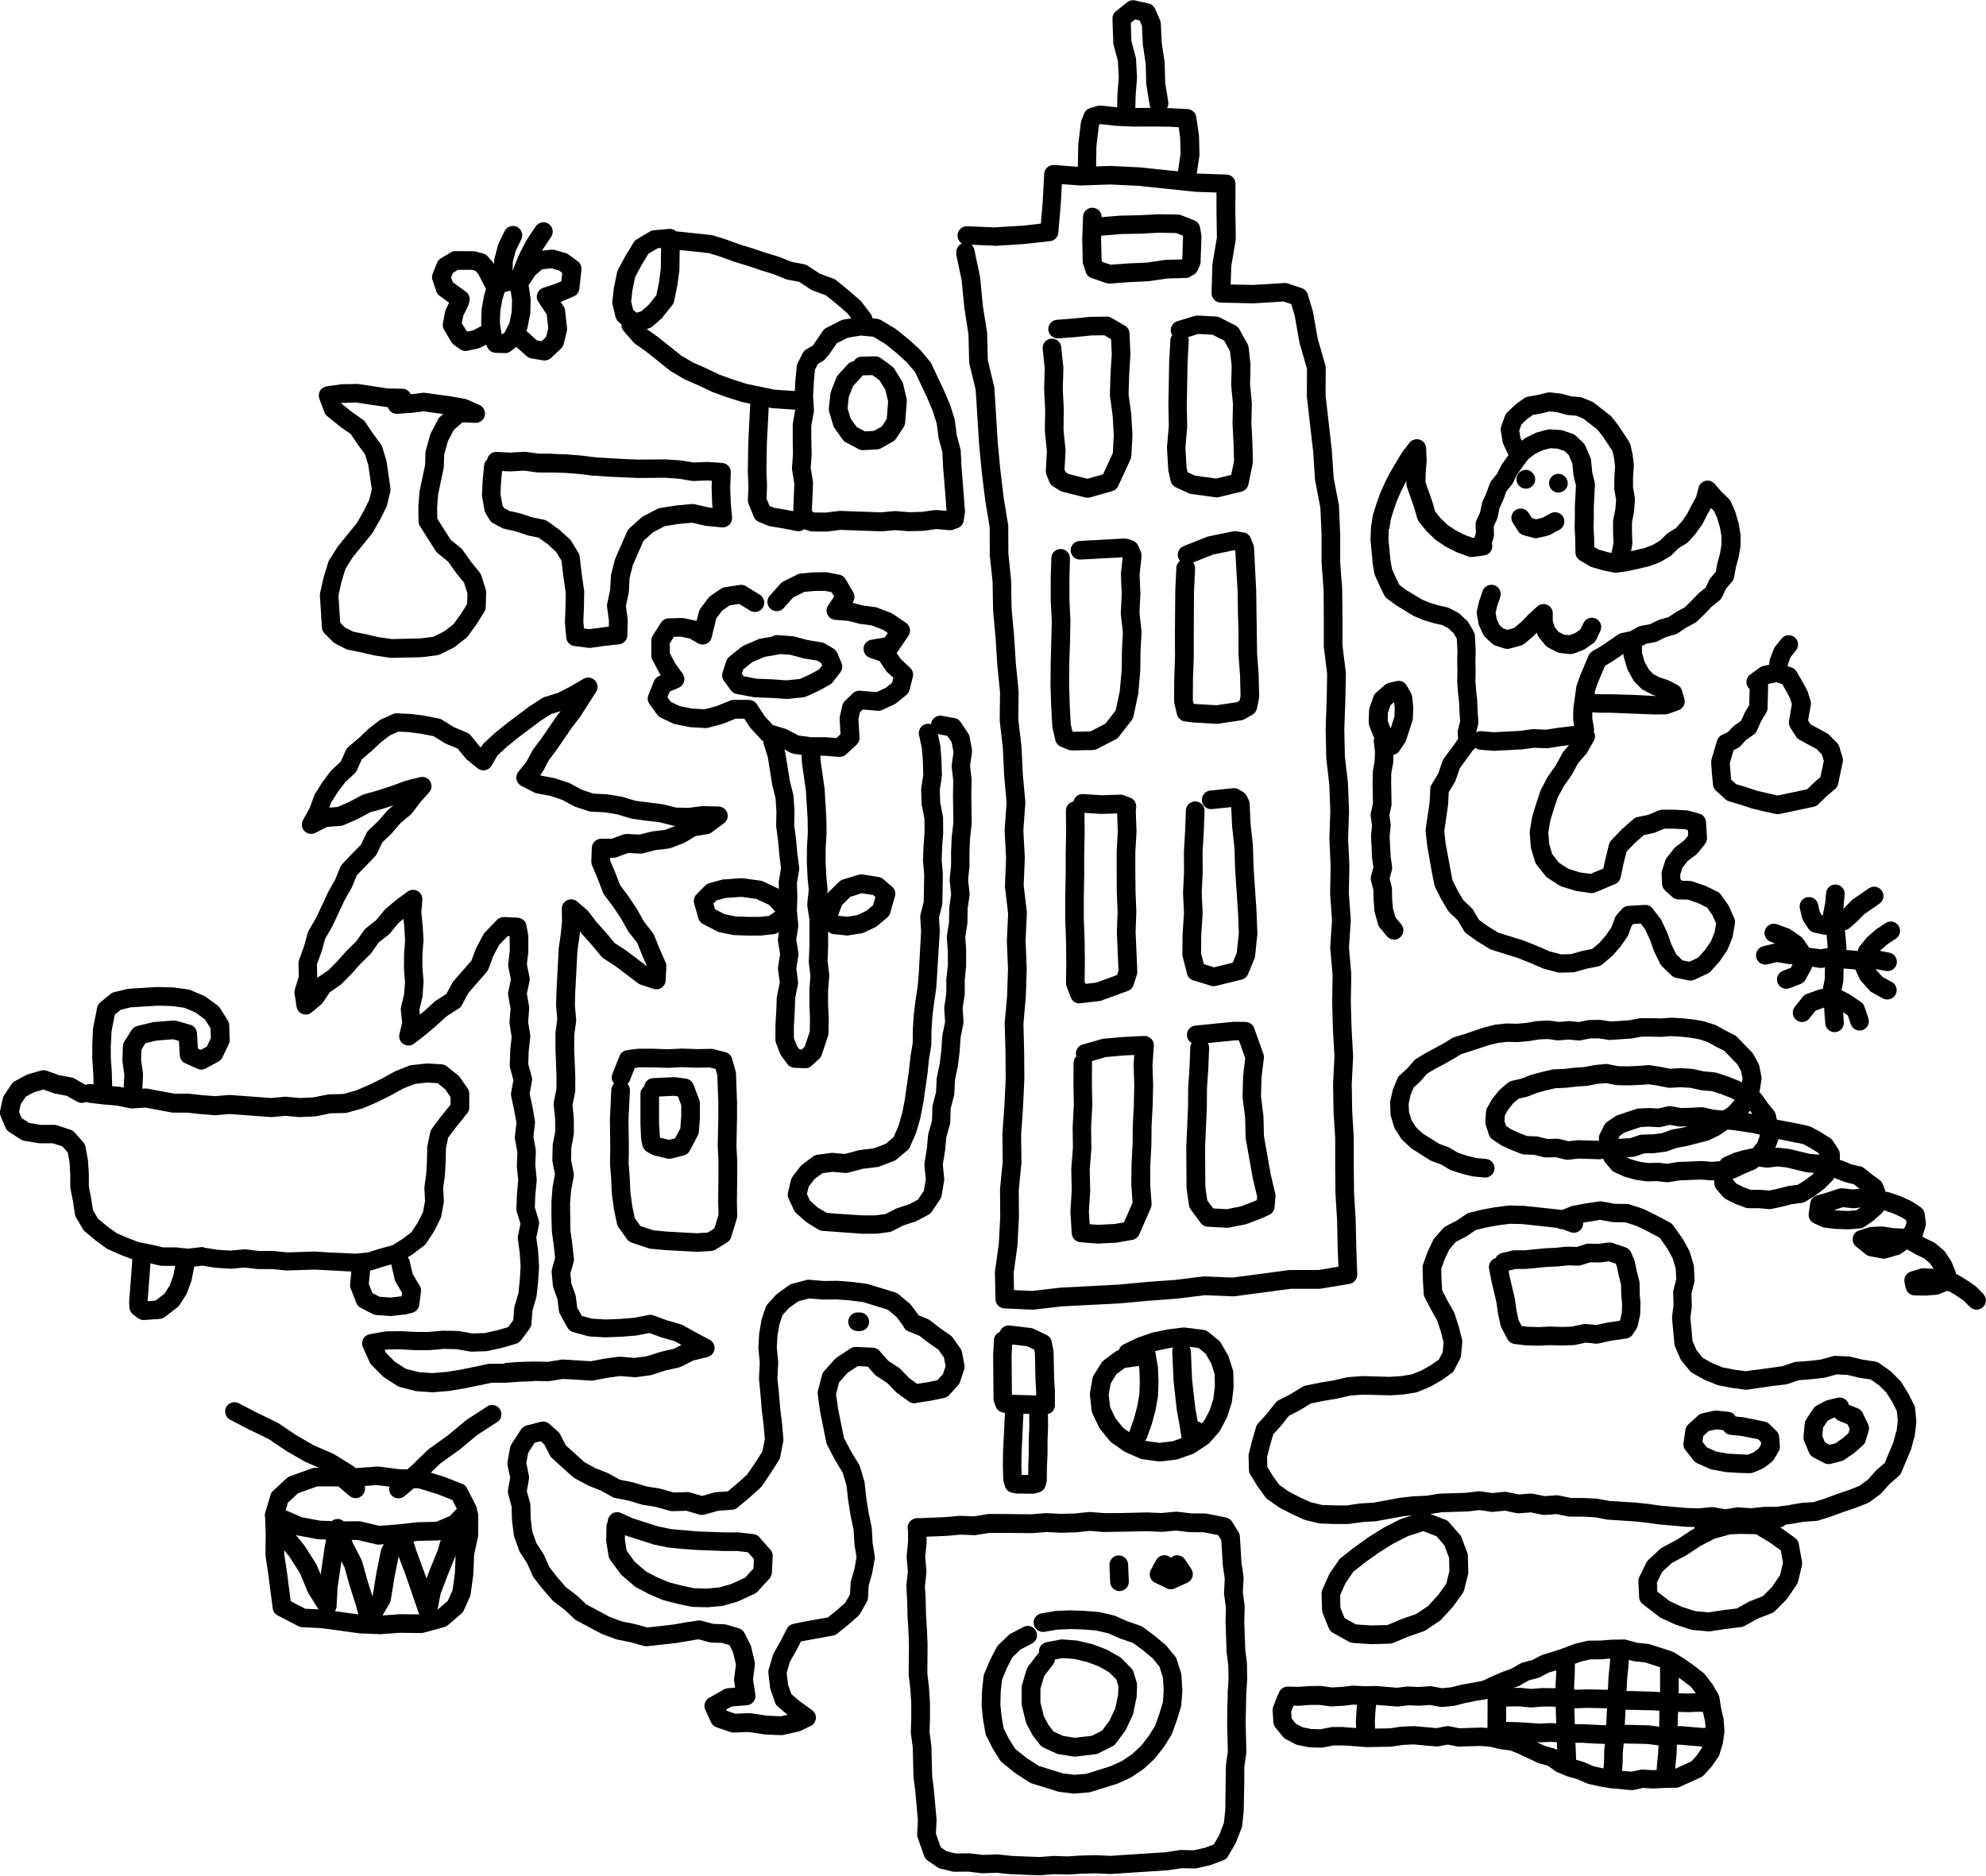 <?xml version="1.0" encoding="UTF-8"?>
<svg xmlns="http://www.w3.org/2000/svg" version="1.1" viewBox="0 0 302.22 285.49">
  <!-- Generator: Adobe Illustrator 28.6.0, SVG Export Plug-In . SVG Version: 1.2.0 Build 709)  -->
  <g>
    <g id="_图层_1" data-name="图层_1">
      <g>
        <path d="M81.18,210.18l2.2.05c.09,0,.17,0,.26-.02l2.05-.33,4.22.26c.13,0,.25,0,.37-.02l2.09-.41,2.02-.27,2.07.18c.1,0,.21,0,.31,0l2.18-.3c.08-.01.17-.03.25-.06l2.04-.66,2.08-.47c.11-.03.22-.07.33-.12l1.82-.92,2.2-.55c.57-.14.99-.62,1.06-1.21s-.23-1.15-.75-1.42l-2.12-1.12-1.95-1.09c-.09-.05-.2-.1-.3-.13l-2.09-.6-2.08-.76c-.24-.09-.5-.11-.76-.06l-2.22.43-2.11.17-2.21.08-2.06-.12-1.54-.42-.71-1.27-.2-1.64c-.01-.1-.04-.2-.07-.3l-.62-1.74-.14-1.54.49-1.72c.05-.17.06-.36.04-.54l-.24-2.19-.29-2.06-.05-4.12.16-2.01.39-2.06c.03-.18.03-.36,0-.54l-.4-2,.04-1.88.37-2.03c.02-.09.02-.18.02-.27l-.02-2.14s0-.09,0-.13l-.2-1.93.4-1.92c.02-.09.03-.19.03-.28v-2.19s-.17-4.24-.17-4.24l.02-2.05.28-2.05c.01-.1.02-.21,0-.32l-.19-2.07.05-2.01.34-6.38.31-2.14.07-.78.37.48s.04.06.07.08l1.42,1.58,1.41,1.7c.09.11.2.21.32.29l1.77,1.14,3.47,2.63c.13.1.27.18.43.23l1.93.63c.42.14.88.07,1.24-.18.36-.25.59-.65.61-1.1l.11-2.11c.01-.22-.03-.44-.12-.65l-.91-2.06-.85-2.1c-.05-.12-.12-.24-.2-.34l-1.33-1.71-1.06-1.88s-.04-.07-.06-.1l-1.29-1.92-1.23-1.66-.76-1.96-.75-1.79.02-.39h.5c.16,0,.32-.03.48-.09l1.75-.64,1.82.09c.14,0,.28,0,.42-.04l1.93-.49,1.99-.24c.11-.01.22-.04.33-.08l1.95-.74c.08-.03.16-.07.24-.12l1.56-.95,1.86-.31c.22-.04.43-.13.61-.26l1.86-1.38c.48-.36.69-.99.51-1.56-.18-.58-.71-.97-1.31-.99l-2.34-.07c-.07,0-.15,0-.22.01l-2.04.26-1.88-.04-1.94-.49c-.06-.02-.12-.03-.19-.03l-4.08-.52-1.94-.59c-.06-.02-.12-.03-.19-.04l-2.1-.34c-.05,0-.11-.01-.16-.02l-1.98-.1-1.73-.57-1.8-.97c-.07-.04-.15-.07-.23-.1l-2.02-.67c-.06-.02-.12-.04-.18-.05l-1.93-.36-.21-.11.24-.29c.06-.07.1-.14.15-.22l.92-1.73,1.21-1.62,2.28-3.33,1.26-1.64s.06-.08.08-.12l2.36-3.69c.36-.55.29-1.27-.16-1.75-.45-.48-1.17-.58-1.74-.25l-2.08,1.21-1.85.94-2.01.62c-.12.04-.24.09-.35.16l-1.85,1.2s-.06.04-.09.06l-3.54,2.66-1.77,1.44-1.63,1.51c-.1.1-.19.21-.26.33l-.18.3-.22-.17-1.34-1.65c-.15-.18-.34-.32-.55-.41l-1.98-.83-1.84-1.14c-.14-.09-.3-.15-.47-.18l-2.22-.44s-.07-.01-.1-.02l-1.98-.25s-.08,0-.12,0l-1.96-.09c-.22-.01-.44.03-.65.12l-1.76.8c-.1.05-.2.1-.28.17l-1.54,1.19s-.07.06-.1.09l-1.46,1.38-1.61,1.36c-.16.14-.3.31-.38.51l-.77,1.72-1.33,1.24c-.06.06-.12.12-.17.18l-1.26,1.67s-.05.06-.07.1l-1.11,1.77c-.05.08-.1.18-.13.27l-.68,1.88-1,1.8c-.3.54-.21,1.22.22,1.67.43.45,1.1.56,1.66.28l1.83-.92,2.03-.15c.16-.01.32-.05.46-.11l2.06-.9s.07-.03.1-.05l1.86-1,2.07-.58,1.47-.48-.8.67c-.06.05-.11.1-.16.16l-1.35,1.56-1.5,1.44c-.12.12-.23.26-.3.41l-.84,1.76-1.37,1.38-1.48,1.57c-.12.13-.21.27-.28.43l-.79,1.93-1.04,1.84s-.04.07-.05.1l-1.83,3.92-1.1,1.87c-.06.11-.11.22-.15.35l-.57,2.08-.75,2.04c-.06.17-.09.34-.09.52l.05,2.03-.6,1.94c-.06.2-.08.42-.05.63l.3,2.01c.08.51.42.93.9,1.11.48.18,1.02.09,1.41-.24l1.45-1.22c.1-.09.19-.19.27-.3l1.04-1.55,1.56-1.07c.07-.05.14-.11.21-.17l1.53-1.55,1.34-1.51,1.51-1.48c.06-.06.12-.13.17-.2l1.11-1.59,1.51-1.18c.08-.06.15-.14.22-.22l1.27-1.55.77-.65.14,1.28.11,2.01-.15,2.1-.02,2.1s0,.08,0,.13l.16,2-.14,1.87-.47,1.95c-.04.16-.05.32-.03.49l.21,1.89-.42,1.72c-.14.59.1,1.2.61,1.52.51.33,1.16.3,1.64-.07l1.71-1.33,1.71-1.45,1.53-1.39,1.81-1.16c.2-.13.37-.31.48-.52l1-1.85,2.81-3.23c.11-.13.19-.27.25-.43l.75-2.01.9-1.68,1.26-1.3h.3s.04,2.14.04,2.14l-.24,2.1c-.02.15-.01.3.02.44l.38,1.9-.4,1.9c-.04.18-.04.36,0,.54l.35,2-.16,2.01c0,.11,0,.22.01.33l.32,1.98-.22,2s0,.07,0,.11l-.07,2.19c0,.14.01.28.05.42l.5,1.85-.34,1.89c-.03.18-.03.37,0,.55l.46,2.11.35,1.97-.24,2c-.02.14-.01.28.01.42l.37,2.02-.08,2.04c0,.07,0,.13,0,.2l.21,2.04-.2,2.14-.08,2.19c0,.16.01.32.06.47l.56,1.82-.38,1.84c-.03.16-.04.32-.02.48l.29,2.14.13,2.05-.12,2.04-.22,2.05-.59,1.99c-.03.1-.05.19-.05.29l-.14,1.79-.79,1.07-1.54.45-1.99.45-1.89.06-2.01-.36c-.07-.01-.15-.02-.22-.02l-2.16-.04c-.05,0-.1,0-.15,0l-2.11.19h-2.01s-2.26-.12-2.26-.12l-2.17.03c-.08,0-.15,0-.23.02l-2.3.41c-.43.08-.8.35-1.01.73-.2.39-.22.85-.04,1.25l1.04,2.31c.07.16.17.3.29.42l1.68,1.68c.07.07.15.13.23.19l2,1.29c.13.08.27.14.42.18l2.31.59c.08.02.17.04.25.04l2.27.16s.07,0,.1,0c.04,0,.08,0,.12,0l2.26-.19s.07,0,.11-.01l2.3-.37,4.21-.88h2.06s.07,0,.11,0l2.13-.16,2.11-.07ZM76.79,207.57h-2.15c-.1,0-.2,0-.29.02l-4.3.89-2.18.34-2.1.17-2.03-.14-1.96-.5-1.68-1.08-1.39-1.39-.19-.41.4-.07,1.96-.03,2.24.13h2.16s.08,0,.12,0l2.09-.19,1.97.04,2.04.36c.1.02.19.02.29.02l2.17-.07c.09,0,.18-.01.27-.03l2.21-.5,2.09-.6c.3-.09.56-.27.75-.52l1.32-1.78c.16-.21.25-.47.27-.73l.16-2.05.58-1.97c.02-.08.04-.17.05-.25l.24-2.25.13-2.19c0-.06,0-.12,0-.17l-.14-2.19s0-.07-.01-.1l-.27-1.95.4-1.96c.05-.23.04-.47-.03-.7l-.59-1.94.07-1.87.21-2.2c0-.09,0-.18,0-.28l-.21-2.08.08-2.1c0-.1,0-.21-.02-.31l-.35-1.96.24-1.99c.02-.14.01-.28-.01-.41l-.39-2.22-.41-1.89.35-1.93c.04-.21.03-.42-.03-.62l-.53-1.95.06-1.92.24-2.14c.01-.13.01-.25,0-.38l-.32-2,.16-2.02c0-.12,0-.24-.02-.36l-.33-1.91.4-1.92c.04-.19.04-.38,0-.57l-.4-1.97.22-1.96c0-.06,0-.11,0-.17v-2.18c-.01-.08-.02-.17-.04-.25l-.25-1.38c-.12-.65-.67-1.13-1.33-1.16l-2.07-.1c-.41-.02-.8.14-1.08.43l-1.84,1.91c-.09.09-.17.2-.23.32l-1.04,1.94c-.03.06-.06.11-.08.17l-.7,1.86-2.73,3.14c-.07.08-.13.17-.18.26l-.9,1.67-1.6,1.03c-.07.04-.13.09-.19.14l-1.58,1.44-.66.56-.08-.77.44-1.83c.02-.08.03-.15.04-.23l.15-2.1c0-.07,0-.14,0-.22l-.17-2.05v-1.95s.16-2.1.16-2.1c0-.06,0-.12,0-.18l-.12-2.18-.21-1.96.16-1.9c.05-.55-.23-1.08-.72-1.36-.48-.27-1.08-.24-1.53.09l-1.74,1.28-1.62,1.36c-.07.06-.13.12-.18.19l-1.25,1.53-1.55,1.22c-.11.09-.21.19-.29.3l-1.16,1.66-1.48,1.46-1.36,1.53-1.39,1.41-1.67,1.14s-.04.03-.06.04c0-.02,0-.04,0-.07l-.04-1.99.68-1.85s.03-.08.04-.11l.54-1.96,1.04-1.77s.04-.08.06-.12l1.84-3.94,1.06-1.87c.03-.05.06-.11.08-.16l.73-1.77,2.78-2.88c.11-.11.2-.24.27-.39l.83-1.74,1.36-1.3s.06-.06.09-.1l1.32-1.53,1.56-1.31c.08-.07.16-.15.22-.23l1.25-1.66,1.32-1.47c.42-.46.48-1.15.16-1.68-.32-.53-.96-.79-1.56-.64l-2.09.53s-.09.03-.13.04l-2.06.75-2.07.68-2.16.61c-.1.03-.19.07-.29.11l-1.95,1.04-1.79.78-1.26.09.27-.73,1-1.59,1.15-1.53,1.45-1.35c.14-.13.25-.29.33-.46l.75-1.68,1.42-1.2,1.47-1.38,1.36-1.05,1.3-.59,1.57.07,1.87.24,1.92.38,1.72,1.06c.06.04.13.07.2.1l1.76.73,1.21,1.48c.06.08.13.15.21.21l1.61,1.31c.32.26.74.37,1.15.29.41-.07.76-.32.97-.68l.9-1.55,1.41-1.31,1.65-1.34,3.47-2.61,1.64-1.06,1.44-.44-.61.79-2.3,3.36-1.24,1.65c-.04.06-.08.12-.12.18l-.91,1.71-1.24,1.54c-.27.33-.37.77-.28,1.18s.36.77.74.97l1.95,1c.12.06.25.11.39.13l2.04.38,1.81.6,1.8.97c.07.04.15.07.23.1l2.03.67c.12.04.25.06.37.07l2.09.1,1.93.32,1.96.6c.07.02.15.04.22.05l2.15.3,2.02.23,2,.51c.1.03.21.04.32.04h.19s-1.62.62-1.62.62l-1.91.23c-.06,0-.12.02-.18.03l-1.81.46-1.89-.1c-.19,0-.38.02-.56.08l-1.79.65h-1.61c-.76.01-1.38.61-1.41,1.37l-.08,2.06c0,.21.03.42.11.61l.86,2.05.81,2.1c.05.12.11.23.18.33l1.31,1.76,1.23,1.82,1.08,1.93c.03.06.07.12.12.18l1.28,1.63.79,1.96.71,1.62-3.25-2.46-1.67-1.08-1.31-1.57-1.42-1.58-1.29-1.68c-.06-.08-.13-.15-.21-.22l-1.49-1.27c-.42-.36-1.02-.44-1.52-.2-.5.24-.82.75-.81,1.31l.03,1.81-.18,1.99-.31,2.13s-.01.08-.01.12l-.34,6.46-.06,2.14c0,.05,0,.11,0,.17l.18,1.99-.27,1.98c0,.06-.01.12-.01.18v2.22s.16,4.22.16,4.22v2s-.41,1.99-.41,1.99c-.03.14-.04.29-.02.43l.22,2.08.02,1.94-.37,2c-.01.07-.02.15-.02.22l-.05,2.14c0,.1,0,.21.03.31l.37,1.88-.35,1.87c0,.05-.02.1-.02.15l-.17,2.14s0,.07,0,.11v2.18s.06,2.14.06,2.14c0,.05,0,.11.01.16l.29,2.1.2,1.87-.48,1.71c-.05.17-.06.34-.05.52l.19,1.98c.01.12.04.23.08.34l.62,1.76.22,1.76c.02.18.08.36.17.51l1.13,2.04c.18.33.5.58.86.68l2.26.62c.1.03.2.04.3.05l2.28.13s.09,0,.13,0l2.34-.09,2.25-.18c.05,0,.1-.01.15-.02l1.91-.37,1.76.65s.06.02.1.03l1.99.57,1.01.57-1.16.59-1.97.45s-.08.02-.12.03l-1.98.64-1.9.26-2.07-.18c-.1-.01-.21,0-.31,0l-2.26.3-2,.39-4.24-.26c-.1,0-.2,0-.29.02l-2.06.33-2.15-.05-2.25.07-2.13.16Z"/>
        <path d="M145.49,38.61l.85,4.05.41,4.2.63,4.07.1,4.14c0,.1.02.2.04.3l.96,4,.52,8.34.41,4.22.52,4.24.67,4.06.02,4.11s0,.09,0,.14l.43,4.13.07,4.16s0,.07,0,.11l.38,4.15.27,4.25.41,4.11-.05,4.14c0,.06,0,.12,0,.18l.48,4.1.2,4.27.37,4.09-.3,4.11c0,.06,0,.12,0,.18l.22,4.14-.17,4.15c0,.08,0,.15,0,.23l.48,4.09-.19,4.1s0,.08,0,.12l.17,4.16-.13,4.08-.37,4.21c0,.05,0,.11,0,.16l.12,4.18.03,4.13-.2,4.17-.3,4.2s0,.08,0,.12l.05,4.14-.41,4.12c0,.05,0,.1,0,.15l.03,4.13-.22,4.14-.58,4.12c-.01.08-.02.15-.01.23l.09,4.04c.02.75.61,1.35,1.35,1.38l4.21.19s.04,0,.07,0c.06,0,.11,0,.17,0l4.26-.5,8.79-.45,4.33-.4,4.43-.33,4.23-.52,4.29.17c.08,0,.16,0,.24-.01l8.59-1.14h4.3c.08,0,.15,0,.23-.02l4.37-.72c.7-.12,1.21-.74,1.19-1.45l-.15-4.17-.09-4.2-.25-4.07-.04-4.13v-4.23s-.24-4.08-.24-4.08l-.07-4.05.21-4.15s0-.1,0-.15l-.23-4.1-.12-4.08.07-4.15s0-.1,0-.15l-.35-4.03.27-4.04c0-.07,0-.13,0-.2l-.29-4.08.08-4.17-.19-4.09.14-4.09s0-.07,0-.1l-.16-4.14s0-.07,0-.11l-.47-4.07-.09-4.09.15-4.26.09-4.24c0-.07,0-.14-.01-.2l-.51-4.14v-4.16s-.04-4.33-.04-4.33l-.31-4.18v-4.26s-.18-4.24-.18-4.24c0-.07-.01-.14-.02-.2l-.79-4.1-.28-4.21-.95-8.33.02-4.19c0-.13-.02-.27-.05-.4l-1.16-4.04-.73-4.1c0-.05-.02-.11-.04-.16l-.75-2.51c-.13-.44-.47-.79-.91-.94l-2.14-.71c-.17-.06-.35-.08-.53-.07l-4.75.29-3.4-.07.08-2.73.68-4.03c.01-.09.02-.17.02-.26l-.07-4.14.02-4.15c0-.77-.6-1.4-1.37-1.42l-4.36-.15-.16-.02.39-2.64c.01-.08.02-.16.02-.24l-.07-2.76c0-.06,0-.12-.01-.17l-.41-2.78c-.1-.67-.66-1.17-1.33-1.21l-2.75-.14h-.37c.17-.28.25-.62.19-.96l-.47-2.92-.08-2.95c0-.05,0-.11-.01-.16l-.43-2.95-.15-2.98c0-.17-.05-.34-.12-.5l-.74-1.69c-.18-.41-.54-.71-.98-.81l-2.06-.47c-.42-.1-.86,0-1.2.27l-1.72,1.37c-.35.28-.55.71-.53,1.16l.12,3.63c0,.11.02.21.05.32l.66,2.48.13,2.48-.21,2.7-.04,1.86-2.44-.27c-.19-.02-.38,0-.56.05l-1.11.33c-.43.13-.77.45-.93.86l-.41,1.08c-.04.11-.07.22-.08.33l-.39,3.3s0,.09,0,.14l-.06,3.22-3.6-.26c-.38-.03-.75.1-1.04.35-.29.25-.46.61-.48.99l-.23,4.34-.28,3.24-2.82.31-4.19.26-4.19-.17c-.8-.05-1.44.57-1.48,1.36-.02.52.24.99.66,1.26-.6.26-.95.92-.81,1.59ZM172.71,2.95l.71.16.35.8.14,2.78s0,.09.01.13l.43,2.94.08,2.97c0,.06,0,.13.02.19l.49,3.02c.03.17.09.33.18.48l-2.35.02.04-1.83.21-2.71c0-.06,0-.12,0-.18l-.14-2.72c0-.1-.02-.2-.05-.29l-.66-2.47-.09-2.76.63-.5ZM167.2,19.2l.1-.26.16-.05,2.45.27,2.71.11,2.62-.02,2.59.03,1.53.08.23,1.54.06,2.55-.39,2.6s0,.02,0,.03l-5.85-.61-4.42-.21s-.08,0-.12,0l-2.07.07.05-3.07.36-3.06ZM151.27,37.42s.1,0,.15,0l4.32-.27,4.05-.44c.67-.07,1.2-.61,1.26-1.29l.38-4.45.16-2.94,2.78.2s.1,0,.15,0l4.38-.15,4.28.2,8.79.92s.07,0,.11,0l3.04.1v2.81s.06,4.04.06,4.04l-.67,4c-.01.06-.02.13-.02.19l-.12,4.26c-.01.38.13.74.39,1.02.26.27.62.43,1,.44l4.89.11s.08,0,.12,0l4.54-.28,1.18.39.52,1.72.73,4.09s.02.1.03.14l1.12,3.92-.02,4.07c0,.06,0,.11,0,.17l.96,8.35.28,4.23c0,.06.01.12.02.17l.79,4.09.19,4.07v4.25s-.01.07,0,.11l.31,4.14.03,4.23v4.24c0,.06,0,.12,0,.17l.51,4.13-.08,4.12-.15,4.32.09,4.24s0,.09,0,.13l.47,4.08.15,4.04-.14,4.1s0,.07,0,.11l.19,4.05-.08,4.15s0,.09,0,.13l.29,4.04-.27,4.05c0,.07,0,.15,0,.22l.36,4.07-.07,4.14.12,4.18.23,4.07-.21,4.17.07,4.21.25,4.05v4.16s.04,4.21.04,4.21l.25,4.09.09,4.16.11,2.94-3.02.5h-4.28c-.06,0-.13,0-.19.01l-8.55,1.14-4.28-.17c-.08,0-.15,0-.23,0l-4.28.53-4.39.32-4.3.4-8.83.46-4.24.5-2.77-.13-.06-2.6.57-4.07s0-.08.01-.12l.23-4.29-.03-4.14.41-4.12c0-.05,0-.11,0-.16l-.05-4.16.29-4.18.2-4.29-.03-4.24-.11-4.13.37-4.2.13-4.21s0-.07,0-.1l-.17-4.15.19-4.15c0-.08,0-.15,0-.23l-.48-4.09.17-4.1s0-.09,0-.14l-.22-4.12.3-4.13c0-.08,0-.15,0-.23l-.38-4.14-.21-4.3-.48-4.1.05-4.13c0-.05,0-.1,0-.16l-.42-4.14-.27-4.24-.38-4.14-.07-4.16s0-.08,0-.12l-.42-4.12-.02-4.16c0-.07,0-.15-.02-.22l-.67-4.11-.5-4.15-.4-4.14-.52-8.43c0-.08-.02-.16-.04-.24l-.96-3.98-.1-4.08c0-.06,0-.12-.02-.18l-.64-4.08-.4-4.2c0-.05-.01-.1-.02-.16l-.87-4.13c-.06-.3-.22-.56-.43-.75l3.43.14Z"/>
        <path d="M158.98,56.15l-.09,3.04s0,.07,0,.11l.16,3.03-.05,3.13c0,.06,0,.11,0,.17l.31,3.01-.16,3.02c-.01.21.02.42.1.61l.44,1.09c.11.27.3.5.55.66l1.01.64c.13.08.27.14.41.18l3.48.88c.11.03.23.04.35.04.13,0,.26-.02.39-.05l3.38-.96c.4-.11.73-.39.9-.77l1.87-4.05c.08-.16.12-.34.13-.52l.17-3.09c0-.05,0-.11,0-.16l-.18-3.09s0-.07-.01-.11l-.4-2.95.09-2.93.19-3.07s0-.1,0-.15l-.14-3.14c-.02-.48-.29-.92-.71-1.16l-2.04-1.18c-.22-.13-.47-.22-.73-.19l-2.48.04s-.08,0-.13,0l-2.45.25-2.5.19c-.78.06-1.37.74-1.31,1.52.06.78.77,1.35,1.52,1.31l2.55-.19,2.43-.25,2.02-.03,1.03.6.1,2.29-.19,3.04-.09,3.09c0,.08,0,.16.01.23l.41,3.01.17,2.95-.15,2.74-1.48,3.21-2.38.68-2.89-.73-.44-.28-.15-.37.15-2.82c0-.07,0-.15,0-.22l-.31-3.04.04-3.14-.15-3.07.09-3.08c0-.06,0-.12,0-.19l-.33-3.12c-.08-.78-.79-1.35-1.56-1.26-.78.08-1.34.78-1.26,1.56l.32,3.03Z"/>
        <path d="M181.8,48.08l-2.64.81c-.75.23-1.17,1.02-.94,1.77.04.12.09.24.16.35-.16.22-.26.48-.28.77l-.18,3.3-.12,6.57.06,3.19-.27,3.18c0,.07,0,.14,0,.2l.19,3.26c0,.08.02.16.03.23l.34,1.5c.1.43.39.79.79.97l1.96.9c.13.06.26.1.4.11l3.67.5c.06,0,.13.01.19.01.11,0,.23-.01.34-.04l3.43-.84c.53-.13.94-.56,1.05-1.09l.65-3.15c.02-.11.03-.22.03-.32l-.08-2.97-.15-2.88.07-2.89c0-.06,0-.11,0-.17l-.27-2.84.07-2.85c0-.06,0-.13,0-.19l-.29-2.59c-.02-.18-.08-.36-.17-.52l-1.24-2.25c-.14-.25-.35-.45-.6-.58l-2.37-1.2c-.17-.09-.37-.14-.56-.15l-2.75-.15c-.17,0-.33.01-.49.06ZM184.58,50.98l1.71.87.89,1.62.25,2.22-.07,2.84c0,.06,0,.11,0,.17l.27,2.84-.07,2.85s0,.07,0,.11l.15,2.9.08,2.77-.43,2.11-2.3.56-3.19-.44-1.14-.52-.16-.7-.18-3.04.27-3.16s0-.1,0-.15l-.06-3.21.12-6.47.18-3.26c.01-.21-.02-.41-.09-.59l1.55-.47,2.2.12Z"/>
        <path d="M164.86,40.28l.37,1.15c.14.43.47.76.89.9l2.22.75c.15.05.3.08.46.08.03,0,.07,0,.1,0l2.86-.21,2.91-.14s.09,0,.14-.01l2.8-.41,2.83-.08c.24,0,.47-.07.68-.2l.57-.33c.26-.15.47-.39.58-.67l.32-.75c.07-.16.11-.33.11-.5l.13-3.84c0-.1,0-.2-.02-.29l-.2-1.13c-.08-.49-.42-.89-.88-1.07l-1.97-.77c-.16-.06-.33-.1-.49-.1l-2.98-.05-2.83.15-2.97.06-2.84.23c0-.77-.6-1.4-1.37-1.43-.79-.03-1.44.58-1.47,1.37l-.12,3.5.08,3.41c0,.14.03.27.07.4ZM167.57,35.85c.1.01.2.02.3,0l2.79-.23,2.93-.05,2.78-.15,2.63.05.99.39.04.2-.12,3.42-2.43.07c-.05,0-.11,0-.16.01l-2.82.41-2.88.13-2.62.19-1.27-.43-.09-.28-.08-3.12.02-.63Z"/>
        <path d="M163.08,114.22s.02,0,.03,0l3.2-.06c.22,0,.43-.06.62-.16l2.86-1.47c.18-.09.35-.23.47-.39l1.96-2.53c.13-.17.22-.37.27-.58l.7-3.32c.01-.06.02-.11.03-.17l.3-3.4s0-.07,0-.1l.04-2.86.15-2.91c0-.08,0-.15,0-.23l-.31-2.8.14-2.8s0-.09,0-.13l-.13-2.8.3-2.8c.03-.24-.01-.49-.11-.71l-.4-.94c-.16-.38-.47-.66-.86-.79l-.74-.24c-.17-.05-.34-.07-.51-.07l-6.83.38c-.78.05-1.38.72-1.33,1.5.05.78.73,1.38,1.5,1.33l6.41-.35-.27,2.5c0,.07,0,.15,0,.22l.13,2.85-.14,2.84c0,.07,0,.15,0,.22l.31,2.8-.14,2.85-.04,2.86-.29,3.26-.62,2.91-1.57,2.02-2.29,1.18-2.58.05-.15-.06-.25-1.08-.16-3.03-.09-3.13.03-3.15.11-3.2.06-3.28-.15-3.12v-3.13s.08-3.18.08-3.18c.02-.78-.59-1.44-1.37-1.46-.8-.03-1.44.59-1.46,1.37l-.1,3.23v3.24s.17,3.09.17,3.09l-.17,6.38-.03,3.24.1,3.21.17,3.18c0,.08.02.16.03.24l.44,1.92c.1.45.42.82.85,1l1.1.45c.17.07.35.1.53.1Z"/>
        <path d="M189.24,81.05l-1.07-.18c-.17-.03-.35-.03-.52,0l-3.74.77c-.08.02-.16.04-.24.07l-3.55,1.41c-.73.29-1.08,1.11-.8,1.84.06.15.14.28.24.4-.32.25-.53.62-.55,1.05l-.16,3.42-.06,6.78.02,3.32-.12,3.42-.02,3.38c0,.11.01.22.04.33l.39,1.66c.14.57.61,1,1.2,1.08l1.24.16,3.55.21s.06,0,.08,0c.07,0,.14,0,.21-.02l3.52-.52c.18-.03.35-.09.5-.17l1.2-.69c.35-.2.6-.55.68-.95l.3-1.49c.02-.1.03-.21.03-.31l-.07-3.31-.24-3.17-.14-9.72-.33-6.46c0-.16-.04-.31-.1-.46l-.4-1c-.18-.46-.59-.78-1.08-.87ZM188.64,106.64l-.41.24-3.11.46-3.3-.19-.17-.02-.13-.54.02-3.17.12-3.43v-3.37s.04-6.69.04-6.69l.16-3.38c.02-.35-.1-.68-.3-.94l3.05-1.21,3.36-.69.36,6.21.05,3.25.09,3.19v3.24s0,.07,0,.11l.24,3.15.07,3.08-.14.7Z"/>
        <path d="M164.27,152.7c.06,0,.11,0,.17,0l2.87-.34c.11-.01.22-.04.32-.08l4.01-1.46c.41-.15.73-.49.87-.91l.49-1.55c.05-.15.07-.31.07-.47l-.26-6.07.11-2.99s0-.07,0-.11l-.12-3.01-.03-3.04v-2.98s.18-3.06.18-3.06c0-.04,0-.09,0-.13l-.11-2.97.06-.68c.05-.63-.32-1.22-.91-1.44l-.98-.37c-.17-.07-.36-.1-.55-.09l-2.82.09-2.8-.18c-.74-.05-1.34.45-1.48,1.13-.67.12-1.17.71-1.16,1.41l.04,3.24-.07,3.31v3.26s-.07,3.3-.07,3.3v3.34s.12,3.24.12,3.24l.04,3.25-.04,3.28c0,.18.03.36.09.53l.64,1.67c.21.55.74.91,1.32.91ZM164.93,136.52l.06-3.3v-3.25s.07-3.32.07-3.32l-.03-2.93,2.49.16s.09,0,.13,0l2.35-.07.1,2.74-.17,3.07v3.07s.02,3.1.02,3.1l.12,3-.11,3s0,.08,0,.12l.25,5.84-.21.65-3.19,1.16-1.61.19-.15-.38.04-3.04-.04-3.32-.12-3.22v-3.26Z"/>
        <path d="M181.59,149.21l2.67.83c.14.04.28.06.42.06.11,0,.23-.01.34-.04l3.93-.96c.44-.11.8-.42.98-.84l.96-2.34c.05-.12.08-.25.1-.39l.35-3.31c0-.07,0-.14,0-.2l-.13-3.36-.44-6.53-.1-3.27s0-.07,0-.11l-.35-3.17-.16-3.27c0-.19-.06-.38-.14-.55l-.31-.62c-.12-.25-.32-.46-.55-.6l-.65-.38c-.26-.15-.57-.22-.87-.19l-3.48.36c-.78.08-1.34.78-1.26,1.56.08.78.79,1.35,1.56,1.26l2.89-.3.15,2.95.35,3.2.1,3.27.44,6.55.13,3.22-.32,3-.61,1.49-2.85.7-1.54-.48-.43-1.67.03-2.86.21-3.12c0-.05,0-.1,0-.16l-.14-3.06.15-3.13-.02-3.03.19-3.15.11-3.12c.03-.78-.58-1.44-1.37-1.47-.77-.04-1.44.58-1.47,1.37l-.11,3.09-.19,3.21.02,3.05-.15,3.12s0,.09,0,.13l.14,3.05-.21,3.12-.03,3.12c0,.12.01.24.04.36l.67,2.62c.12.48.48.86.95,1Z"/>
        <path d="M175.15,158.1c-.28-.29-.66-.45-1.08-.42l-3.14.15-3.01.27c-.09,0-.18.02-.26.05l-2.91.83c-.75.21-1.19,1-.97,1.75,0,.01,0,.03.01.04-.26.25-.42.61-.42,1l-.02,3.27.06,3.19-.18,3.28.04,3.18-.25,3.17s0,.09,0,.14l.07,3.18-.2,3.18c0,.06,0,.12,0,.18l.2,3.2c.04.7.6,1.27,1.3,1.33l2.6.21s.08,0,.12,0c.03,0,.05,0,.08,0l2.65-.14c.05,0,.11,0,.16-.02l2.3-.4c.47-.08.87-.39,1.06-.83l1.76-4.01c.09-.21.13-.44.12-.67l-.21-2.97.02-2.9.16-3.08.03-2.96.17-3.06.07-3.11-.1-2.95.2-3c.03-.4-.12-.8-.4-1.08ZM172.55,168.13l-.17,3.08-.03,2.96-.16,3.08-.03,3.02s0,.08,0,.11l.19,2.68-1.31,2.99-1.47.25-2.47.13-1.28-.1-.12-1.89.2-3.15s0-.08,0-.12l-.07-3.17.25-3.17s0-.08,0-.13l-.04-3.14.18-3.24s0-.07,0-.1l-.06-3.21.02-3.24c0-.09,0-.18-.02-.27l2.13-.61,2.82-.25,1.5-.07-.1,1.49s0,.09,0,.14l.1,2.94-.07,2.98Z"/>
        <path d="M189.53,155.54l-1.68-.02s-.1,0-.15,0l-5.81.58c-.78.08-1.34.78-1.26,1.56.05.47.33.87.71,1.09-.12.2-.2.43-.21.68l-.11,2.99-.21,3.11-.02,2.97-.27,6.14.04,6.06c0,.06,0,.13.01.19l.36,2.54c.03.23.12.45.26.64l1.52,2.07c.25.34.64.55,1.07.57l2.95.16s.05,0,.08,0c.09,0,.18,0,.27-.03l2.42-.48c.08-.02.16-.04.24-.07l2.4-.92,1.01-.47c.46-.21.77-.66.81-1.16l.14-1.61c.01-.15,0-.3-.03-.45l-.69-2.89-1.04-5.88-.07-2.94s0-.1-.01-.15l-.37-2.92.08-2.88.36-2.96c.03-.22,0-.44-.07-.64l-1.4-3.93c-.2-.56-.72-.93-1.32-.94ZM191.21,182.69l-2.37.93-2.12.42-2.1-.11-.91-1.24-.29-2.09-.04-5.91.27-6.1.02-2.95.21-3.07.12-3.03c.01-.29-.06-.55-.2-.78l4.12-.41h.61s.96,2.7.96,2.7l-.32,2.7s0,.09,0,.13l-.08,3.05c0,.07,0,.14.01.22l.38,2.96.07,2.98c0,.07,0,.14.02.21l1.08,6.08.65,2.74-.05.57Z"/>
        <path d="M208.84,85.48s0,.08.01.11l.28,1.63c.02.11.05.23.1.33l.69,1.57.73,1.48c.1.2.25.38.43.51l1.32.98s.07.05.11.07l2.48,1.51c.06.04.12.07.18.1l1.37.58s.1.04.15.05l1.4.42s.07.02.1.03l1.26.28.97.51.79.75.48.82.1,1.82-.04,1.57.03,1.5-.03,1.56s0,.09,0,.13l.12,1.6.17,1.5.06,1.55.1,1.33-.34,1.34c-.04.15-.05.31-.04.46l.07.9-.89,1.25-1.27,1.7c-.09.12-.16.25-.21.39l-.63,1.87-1.03,1.72c-.12.2-.19.42-.2.65l-.11,2.08-.6,4.13c-.02.12-.02.24,0,.36l.25,2.21.69,3.89.38,1.94c.03.12.07.25.12.36l.93,1.85,1,1.69c.07.11.15.21.24.3l1.28,1.23.93,1.57c.1.17.23.31.39.43l1.61,1.16s.06.04.09.06l1.81,1.11c.1.06.2.11.31.14l3.97,1.24,1.86.74,1.94.84c.06.03.13.05.2.07l2.04.54c.13.03.25.05.4.05l1.9-.04c.12,0,.24-.02.36-.05l1.75-.5,1.79-.36c.23-.05.45-.15.63-.3l1.44-1.21c.06-.05.11-.1.16-.16l1.13-1.29s.07-.08.1-.12l.99-1.43c.07-.1.12-.2.16-.32l.5-1.36.22-.25,1.15-.08.64.83.74,1.55.64,1.78s.04.1.06.15l.88,1.79c.07.14.17.28.28.39l1.43,1.39c.2.19.44.32.71.38l1.92.39c.09.02.19.03.28.03.21,0,.41-.04.6-.13l2.02-.94c.17-.08.33-.19.45-.33l1.27-1.41s.08-.09.12-.15l1.06-1.54c.06-.09.11-.18.15-.28l.69-1.73c.04-.09.06-.19.08-.29l.32-1.88c.05-.27.01-.56-.1-.81l-.79-1.78c-.04-.09-.09-.17-.14-.25l-1.12-1.58c-.14-.19-.32-.35-.54-.45l-1.74-.84c-.05-.02-.1-.05-.16-.06l-1.85-.64c-.14-.05-.29-.07-.44-.08l-1.14-.02-.27-.25-.03-.69.33-1.04.81-1.04,1.25-.94c.09-.07.17-.15.25-.24l1.11-1.36c.22-.27.34-.62.32-.98l-.14-2.4c-.04-.61-.46-1.13-1.05-1.29l-1.62-.44c-.1-.03-.19-.04-.29-.05l-1.87-.1h-1.82c-.19,0-.38.04-.55.11l-1.56.66-1.65.34c-.24.05-.47.16-.66.33l-1.71,1.51s-.05.05-.08.08l-1.56,1.62c-.17.18-.29.4-.35.64l-.55,2.22-.31,1.45-1.97.81-1.61-.23-1.73-.54-1.44-.93-1.03-1.3-.46-1.56-.14-1.71.29-1.75.54-1.81.62-1.83.9-1.67,1.16-1.65s.06-.09.08-.13l.93-1.72,1.28-1.48c.06-.07.12-.15.16-.23l.96-1.7c.24-.42.25-.93.02-1.36,0,0,0-.01-.01-.02.05-.18.06-.38.02-.58l-.25-1.45v-.94s1.05.06,1.05.06h1.65s6.73.26,6.73.26l1.68-.02c.16,0,.31-.03.46-.08l1.55-.55c.71-.25,1.09-1.01.89-1.73l-.36-1.25c-.11-.38-.37-.69-.71-.87l-1.3-.67c-.07-.04-.14-.07-.22-.09l-1.2-.38-.92-.49-.68-.69-.66-1.2-.39-1.35-.03-1.03.66-.36,1.32-.24c.13-.02.26-.07.38-.13l1.3-.65,1.42-.4c.14-.04.28-.1.4-.19l1.27-.85,1.34-.72c.12-.06.22-.14.32-.23l1.18-1.15,1.03-1.08,1.18-.95c.17-.13.3-.3.39-.49l.61-1.28.92-1.09c.16-.19.27-.42.31-.66l.28-1.52.39-1.44s.02-.08.03-.13l.27-1.54c.01-.08.02-.17.02-.25v-1.57c-.01-.08-.02-.16-.03-.23l-.27-1.55c0-.05-.02-.1-.04-.16l-.44-1.51c-.02-.06-.04-.12-.06-.17l-.64-1.45c-.07-.17-.18-.32-.32-.45l-1.1-1.05-1.04-1.21c-.34-.4-.88-.57-1.39-.46-.51.12-.92.51-1.05,1.02l-.38,1.44-.71,1.28-.67,1.32-.81,1.15-.87.98-1.19.73c-.09.06-.17.12-.25.2l-1.02,1-1.12.66-1.3.48-1.97.45.18-.9c.02-.11.03-.22.03-.33l-.06-1.65v-1.54s.3-1.53.3-1.53c.01-.06.02-.11.02-.17l.13-1.68c0-.12,0-.24-.02-.36l-.27-1.56v-1.48s.12-1.69.12-1.69c0-.09,0-.17,0-.26l-.17-1.45s-.01-.09-.02-.14l-.32-1.43c-.04-.17-.11-.33-.2-.47l-1.67-2.54s-.05-.08-.08-.11l-.95-1.18c-.07-.09-.15-.17-.24-.23l-2.39-1.86c-.1-.08-.21-.15-.33-.2l-1.42-.59c-.13-.05-.27-.09-.41-.1l-1.4-.13-1.37-.38c-.08-.02-.15-.04-.23-.04l-1.53-.16c-.16-.02-.33,0-.48.03l-1.45.36-1.45.25c-.21.04-.42.12-.59.25l-1.23.89c-.05.04-.1.08-.15.12l-1.17,1.12c-.16.15-.28.33-.35.54l-.57,1.56c-.08.23-.11.47-.07.71l.26,1.64c.02.13.06.26.11.37l.68,1.47c.04.08.08.15.13.21l-1.02,1.41c-.05.07-.09.14-.13.22l-.59,1.21-.87,1.07c-.1.12-.18.27-.24.42l-.5,1.38-.6,1.34c-.04.09-.08.19-.1.3l-.27,1.34-.57,1.26c-.09.2-.13.41-.13.63l.04,1.32-.21.69-.22.03-1.25-.45-1.36-.68-1.23-.82-1.08-1.03-.85-1.05-.42-1.48-1.05-3.01.04-1.42.14-1.72c0-.06,0-.12,0-.18l-.08-1.83c-.03-.59-.42-1.11-.99-1.29-.57-.18-1.19.02-1.55.49l-1.08,1.41s-.07.09-.1.14l-1.7,2.84s-.04.06-.05.09l-.79,1.55-.68,1.52s-.03.07-.04.1l-.58,1.62-.5,1.6c-.02.07-.04.13-.05.2l-.26,1.66c0,.05-.01.11-.02.16l-.07,1.68c0,.07,0,.13,0,.2l.31,3.29ZM237.89,114.46c-.07.08-.12.16-.17.25l-.97,1.78-1.16,1.66s-.06.09-.09.14l-.99,1.85c-.04.07-.07.14-.09.22l-.67,2-.58,1.95c-.02.06-.03.11-.04.17l-.33,2.01c-.02.11-.02.23-.01.35l.16,2.03c0,.1.03.19.05.29l.58,1.97c.05.17.14.34.25.48l1.34,1.7c.1.12.21.23.35.31l1.8,1.16c.11.07.22.12.35.16l2.02.63c.07.02.14.04.22.05l2.1.3c.25.04.5,0,.74-.09l3.05-1.28c.42-.18.72-.56.82-1l.45-2.12.45-1.8,1.26-1.31,1.38-1.22,1.41-.29c.09-.02.18-.05.27-.08l1.42-.6h1.45s1.65.08,1.65.08l.49.13.05.83-.65.79-1.26.95c-.1.07-.19.16-.26.26l-1.09,1.38c-.1.13-.18.28-.23.44l-.49,1.52c-.05.16-.07.33-.07.5l.07,1.54c.02.38.19.73.47.99l1.11,1c.25.23.58.36.92.36l1.44.03,1.56.54,1.34.65.83,1.17.56,1.26-.22,1.31-.58,1.44-.92,1.33-1.02,1.13-1.33.62-1.05-.21-.95-.93-.74-1.5-.63-1.77s-.03-.09-.05-.13l-.83-1.75c-.04-.09-.1-.18-.16-.26l-1.19-1.55c-.29-.37-.73-.58-1.22-.55l-2.48.16c-.37.02-.72.19-.97.47l-.79.89c-.12.13-.21.29-.27.45l-.53,1.45-.84,1.22-1,1.15-1.08.91-1.49.3s-.07.02-.11.03l-1.63.46-1.52.04-1.75-.46-1.88-.82-1.95-.78s-.07-.03-.11-.04l-3.85-1.2-1.62-.99-1.32-.96-.88-1.49c-.07-.11-.15-.21-.24-.3l-1.28-1.23-.85-1.44-.8-1.6-1.02-5.5-.22-1.93.58-4.01s.01-.09.01-.13l.09-1.8.93-1.55c.05-.09.09-.18.13-.27l.61-1.8,1.99-2.75c.16-.1.29-.24.39-.39.21.15.45.26.73.29l2.02.17c.06,0,.12,0,.18,0l4.14-.22,1.88-.25,1.89.08c.09,0,.19,0,.28-.02l1.95-.31,1.18-.14-.89,1.02ZM250.1,105.03l1.23.65c.07.04.15.07.23.1l.46.15h-.23s-3.35-.17-3.35-.17l-3.4-.09h-1.59s-.78-.04-.78-.04l.07-.54.45-1.26,1.06-2.5,1.06-.62,1.74-1.19v.16c0,.12.03.23.06.35l.48,1.67c.03.1.07.2.12.29l.83,1.51c.06.12.14.22.24.31l.97.99c.1.1.22.19.35.26ZM231.52,64.62l.86-.83.88-.64,1.17-.2s.07-.01.1-.02l1.26-.31,1.17.12,1.37.38c.08.02.16.04.25.04l1.31.12,1.04.43,2.14,1.66.8.99,1.5,2.27.25,1.11.15,1.25-.1,1.63-.02,1.68c0,.09,0,.17.02.26l.26,1.51-.11,1.42-.32,1.59c-.02.1-.03.19-.03.29v1.73s.07,1.52.07,1.52l-.3,1.5s0,.02,0,.04l-.6-.12-1.38-.4-.65-.38-.02-1.37-.09-1.59.04-1.62v-1.55s.17-3.32.17-3.32c0-.13,0-.27-.04-.39l-.37-1.53-.18-1.85c-.01-.14-.05-.28-.11-.42l-.75-1.75c-.08-.18-.19-.34-.33-.48l-1.12-1.06c-.15-.14-.32-.25-.52-.31l-1.47-.5c-.12-.04-.24-.06-.37-.07l-1.57-.1c-.16-.01-.31,0-.46.05l-1.52.41c-.09.02-.17.06-.25.1l-1.44.71c-.09.04-.17.09-.24.15l-.39.3-.22-.47-.17-1.08.33-.9ZM211.42,80.51l.23-1.47.45-1.45.54-1.52.62-1.4.73-1.43.03-.05v.36c-.02.17,0,.34.06.5l1.12,3.21.48,1.67c.05.18.14.36.26.51l1.09,1.34s.08.09.12.13l1.23,1.18c.06.06.13.11.2.16l1.41.94s.1.06.15.09l1.51.76s.1.05.15.06l1.65.6c.21.08.44.1.66.07l1.75-.23c.78-.1,1.32-.81,1.22-1.59-.01-.09-.03-.18-.06-.26l.27-.9c.04-.15.06-.3.06-.45l-.04-1.23.5-1.1c.04-.1.08-.2.1-.3l.27-1.34.56-1.25s.03-.07.04-.1l.43-1.21.83-1.01c.07-.09.13-.18.18-.28l.6-1.25,1.73-2.38,1.01-.78,1.19-.58,1.16-.31,1.14.07,1,.34.68.64.54,1.28.17,1.73c0,.06.02.13.03.19l.35,1.43-.17,3.16v1.6s-.03,1.64-.03,1.64c0,.04,0,.08,0,.11l.09,1.58.03,2.11c0,.5.27.95.7,1.2l1.49.88c.1.06.21.11.32.14l1.6.47s.08.02.11.03l1.57.32c.15.03.31.04.47.02l1.59-.21s.09-.01.13-.02l3.11-.71c.06-.01.12-.03.17-.05l1.5-.56c.08-.03.15-.06.23-.11l1.38-.81c.1-.06.19-.13.27-.21l1.03-1.02,1.23-.76c.12-.07.22-.16.31-.26l1.06-1.19s.07-.08.1-.13l.92-1.3c.04-.06.07-.11.1-.17l.69-1.36.54-.96.47.45.49,1.11.4,1.34.24,1.35v1.33s-.22,1.35-.22,1.35l-.39,1.44s-.02.08-.03.12l-.22,1.21-.8.94c-.08.09-.15.2-.2.31l-.55,1.16-1,.81s-.09.08-.13.12l-1.05,1.1-1,.98-1.23.66s-.08.04-.12.07l-1.14.76-1.33.37c-.08.02-.17.06-.25.1l-1.24.61-1.36.24c-.15.03-.3.08-.43.15l-1.21.67-1.34.29c-.18.04-.35.11-.5.22l-2.49,1.71-1.39.81c-.26.15-.47.39-.59.67l-1.28,3.01-.53,1.48c-.04.1-.06.2-.07.3l-.43,3.12c0,.06-.01.13-.02.19l-.02,1.59c0,.09,0,.17.02.26l.14.79h-.08c-.1-.01-.2-.01-.29,0l-2.05.25-1.86.29-1.88-.08c-.08,0-.17,0-.25.01l-1.9.26-3.9.2-1.93-.16c-.28-.02-.55.05-.79.18l.3-1.19c.04-.15.05-.3.04-.45l-.11-1.51-.06-1.56s0-.07,0-.1l-.17-1.51-.11-1.49.03-1.55-.03-1.49.04-1.56s0-.07,0-.11l-.12-2.21c-.01-.22-.08-.44-.19-.64l-.75-1.29c-.07-.12-.15-.22-.25-.32l-1.08-1.02c-.1-.09-.21-.17-.32-.23l-1.32-.68c-.11-.06-.22-.1-.34-.13l-1.39-.31-1.28-.39-1.2-.51-2.36-1.44-1-.74-.55-1.11-.59-1.35-.24-1.4-.3-3.17.06-1.49Z"/>
        <path d="M224.99,94.9c.02.12.06.24.11.35l.6,1.29c.08.17.19.32.32.45l1.04.97c.15.14.34.25.54.31l1.35.43c.26.08.54.09.8.02l1.68-.46c.2-.05.38-.15.54-.28l1.35-1.13s.07-.06.1-.1l.45-.46.09.29c.05.17.14.32.25.46l.93,1.15c.12.15.28.28.46.37l1.31.68c.16.08.33.13.5.15l1.47.16s.1,0,.15,0c.17,0,.34-.03.5-.09l1.38-.53c.11-.04.21-.1.31-.16l1.21-.84c.2-.14.36-.33.47-.56l.63-1.33c.33-.71.03-1.55-.67-1.89-.71-.34-1.55-.03-1.89.67l-.47.99-.76.53-.9.34-.87-.09-.81-.42-.57-.71-.3-.93v-1.16c.02-.56-.31-1.08-.83-1.31-.51-.23-1.12-.13-1.53.25l-1.3,1.19-1.18,1.21-1.06.88-.98.27-.65-.2-.6-.56-.4-.87-.17-.96.26-1.07.45-1.32c.25-.74-.15-1.55-.89-1.8-.74-.25-1.54.15-1.8.89l-.47,1.38s-.03.08-.04.12l-.34,1.42c-.04.19-.05.38-.02.57l.25,1.43Z"/>
        <path d="M231.03,80.86c.19.3.48.51.82.6l1.48.41c.12.03.25.05.38.05.11,0,.22-.01.33-.04l1.53-.37c.12-.03.23-.07.34-.13l1.4-.75c.69-.37.95-1.23.58-1.92-.37-.69-1.23-.95-1.92-.58l-1.24.67-.99.24-.61-.17-.52-.82c-.42-.66-1.3-.85-1.96-.43-.66.42-.86,1.3-.43,1.96l.82,1.28Z"/>
        <path d="M139.42,213.53l2.25-.34,2-.42c.29-.06.56-.21.76-.43l1.37-1.5c.14-.15.24-.32.3-.51l.61-1.85c.07-.23.09-.47.05-.71l-.37-1.97c-.04-.2-.12-.39-.24-.56l-1.16-1.64c-.1-.13-.21-.25-.35-.35l-1.57-1.09-1.57-1.21c-.1-.08-.22-.14-.33-.19l-1.36-.55-1.19-1.6c-.07-.09-.14-.17-.23-.24l-1.67-1.39c-.15-.12-.32-.21-.5-.27l-4.12-1.26c-.08-.02-.16-.04-.24-.05l-2.2-.28-2.13-.17s-.08,0-.12,0l-2.07.02-2.16-.18c-.16-.02-.32,0-.48.04l-2.15.56c-.17.04-.33.12-.47.22l-1.76,1.27c-.08.06-.15.12-.22.19l-1.28,1.4c-.13.14-.23.32-.3.5l-.61,1.82c-.02.07-.04.14-.05.21l-.32,1.9c0,.05-.02.1-.02.16l-.11,1.94c0,.07,0,.14,0,.21l.21,2.22-.12,2.27c0,.07,0,.14,0,.22l.23,2.3.19,2.39.28,2.27.19,2.17-.38,1.88-1.12,1.76-1.2,1.75-1.52,1.37-1.4,1.18-1.82.13c-.1,0-.19.02-.28.05l-1.83.52-1.83-.53c-.14-.04-.29-.06-.43-.06l-2.07.06-1.97-.56c-.05-.02-.11-.03-.16-.04l-2.02-.32-1.96-.6s-.09-.02-.14-.03l-1.9-.38-1.71-.94c-.05-.03-.11-.05-.16-.08l-1.9-.75-1.65-.91-2.85-2.57-.84-1.66c-.08-.16-.19-.3-.33-.42l-1.34-1.18c-.35-.31-.83-.42-1.29-.31l-2.16.56c-.34.09-.64.3-.84.6l-1.45,2.23c-.1.16-.17.33-.21.52l-.39,2.13c-.03.18-.03.37,0,.55l.4,1.92-.33,1.86c-.04.21-.03.42.03.62l.52,1.92.05,1.98s0,.09.01.14l.27,2.16c.01.1.04.2.07.3l.72,2.04c.04.1.08.2.14.3l1.12,1.74.83,1.88c.05.11.11.21.18.3l1.38,1.76,1.41,1.62c.06.07.13.14.21.2l1.65,1.26,1.52,1.42c.09.09.2.16.31.22l3.77,2.01c.06.03.12.06.19.09l2.01.74c.07.02.13.04.2.06l2.01.41,2.08.57c.18.05.36.06.54.04l4.24-.47s.07,0,.1-.01l3.41-.57,1.62.44c.1.03.21.04.32.05l1.67.06,1.12.34.53,1.05.45,1.89-.27,2.16c-.02.13-.01.26,0,.39l.15.98-1.1.08c-.21.02-.41.08-.59.18l-2.26,1.28c-.64.36-.9,1.16-.59,1.83l.87,1.9c.16.35.46.62.82.75l2.1.73c.17.06.33.09.52.08l2.3-.08,2.28.35c.05,0,.1.01.15.02l2.44.11s.04,0,.06,0c.1,0,.21-.01.31-.03l2.4-.54c.1-.02.21-.06.3-.11l1.48-.71c.45-.22.75-.65.8-1.15.04-.5-.18-.98-.58-1.27l-1.86-1.34-1.29-1.08-.51-1.46-.21-1.78.51-1.73.99-1.74.68-1.33,4.87-.89c.24-.04.46-.14.65-.29l1.61-1.3,1.55-1.35c.12-.1.22-.23.3-.36l1.03-1.8c.11-.19.17-.4.19-.62l.11-1.93.52-1.8s.03-.1.03-.15l.36-2.03c.03-.15.03-.31,0-.47l-.31-1.96-.13-2.24c0-.07-.01-.14-.03-.21l-.46-2.2-.35-2.21-.25-2.32c0-.09-.03-.17-.05-.25l-.67-2.23c-.03-.11-.08-.22-.14-.32l-1.24-2.05-1.05-1.99-.91-4.52-.29-2.15.47-1.8,1.29-1.44,1.55-1.02,1.51.07,1.04,1.18c.08.1.18.18.29.25l1.66,1.09,1.33,1.37c.06.06.12.11.19.16l1.77,1.28c.3.22.67.31,1.04.25ZM137.02,208.37c-.07-.07-.15-.14-.24-.2l-1.63-1.07-1.31-1.49c-.25-.29-.61-.46-1-.48l-2.57-.12c-.3-.01-.6.07-.85.23l-2.09,1.38c-.1.07-.19.15-.28.24l-1.64,1.83c-.15.17-.26.37-.31.58l-.63,2.4c-.05.18-.06.36-.03.55l.34,2.52.96,4.81c.03.13.07.26.13.38l1.18,2.25,1.19,1.97.58,1.94.25,2.25.37,2.35.46,2.17.13,2.21s0,.09.02.14l.29,1.8-.3,1.72-.54,1.88c-.03.1-.05.21-.05.31l-.1,1.76-.75,1.3-1.33,1.16-1.28,1.04-3.41.6-1.85.38c-.42.09-.78.36-.98.74l-.96,1.88-1.04,1.83c-.05.09-.1.2-.13.3l-.64,2.16c-.05.18-.07.38-.05.56l.26,2.23c.01.11.04.21.07.31l.69,1.98c.08.24.23.46.43.62l1.48,1.23-1.04.23-2.18-.1-2.34-.36c-.09-.01-.18-.02-.27-.02l-2.17.08-1.28-.45-.08-.17.85-.48,2.31-.18c.39-.03.76-.22,1-.53.25-.31.35-.71.29-1.1l-.36-2.3.28-2.22c.02-.17.01-.34-.03-.5l-.55-2.3c-.03-.11-.06-.21-.12-.31l-.88-1.74c-.18-.34-.48-.6-.85-.71l-1.87-.56c-.12-.03-.24-.05-.36-.06l-1.69-.06-1.75-.47c-.19-.05-.39-.06-.58-.03l-1.92.29-1.81.32-3.95.44-1.9-.52-2-.41-1.82-.67-3.55-1.9-1.43-1.34s-.07-.06-.11-.09l-1.6-1.22-1.27-1.46-1.22-1.56-.81-1.82c-.03-.07-.06-.13-.1-.19l-1.09-1.69-.61-1.74-.24-1.93-.05-2.08c0-.11-.02-.23-.05-.34l-.49-1.78.32-1.82c.03-.18.03-.36,0-.54l-.4-1.91.29-1.58.99-1.53.9-.23.57.5.84,1.66c.08.16.19.3.32.42l3.17,2.86c.08.07.17.14.27.19l1.88,1.03c.05.03.11.05.16.08l1.9.75,1.82,1c.13.07.26.12.41.15l2.04.4,1.98.6c.06.02.12.03.19.04l2.03.33,2.09.59c.14.04.28.05.43.05l2.06-.06,2.01.58c.25.07.52.08.78,0l2.08-.59,2.13-.15c.3-.02.58-.14.81-.33l1.79-1.5,1.68-1.51c.08-.07.16-.16.22-.25l1.32-1.93,1.28-2.02c.09-.15.16-.31.19-.48l.47-2.34c.03-.13.03-.27.02-.4l-.21-2.43-.28-2.26-.19-2.36-.23-2.23.12-2.27c0-.07,0-.14,0-.21l-.21-2.22.1-1.75.29-1.71.48-1.43.98-1.07,1.43-1.03,1.66-.43,1.99.17s.09,0,.13,0l2.08-.02,2,.15,2,.26,3.75,1.15,1.32,1.1,1.03,1.38c.13.37.42.68.81.83l1.66.67,1.47,1.13,1.42.99.84,1.18.25,1.31-.4,1.21-.86.94-1.48.31-1.6.24-1.2-.87-1.35-1.4Z"/>
        <path d="M130.84,199.76h-.34c-.78,0-1.42.63-1.42,1.42s.63,1.42,1.42,1.42h.34c.78,0,1.42-.63,1.42-1.42s-.63-1.42-1.42-1.42Z"/>
        <path d="M115.58,233.98c-.23-.26-.55-.43-.89-.47l-2.27-.27c-.06,0-.1.02-.17,0h-2.02s-4.13-.15-4.13-.15l-4.05-.36-1.9-.4-3.82-1.22-1.83-.83c-.71-.32-1.55,0-1.88.71-.09.2-.13.41-.13.62-.12.2-.19.44-.2.69l-.04,2.15c0,.08,0,.17.02.25l.34,2.12c.04.22.12.43.26.62l1.53,2.08c.06.09.14.16.22.23l1.96,1.7c.08.07.18.14.28.19l1.89.98s.06.03.09.04l1.95.84c.07.03.14.05.21.07l2.11.54,2.08.44c.08.02.17.03.26.03l2.13.05h.04s.09,0,.14,0l2.12-.2c.09,0,.17-.02.25-.05l2.05-.59c.07-.02.14-.05.21-.08l2.44-1.13c.17-.08.32-.19.45-.33l1.81-1.97c.22-.24.35-.56.37-.88l.13-2.52c.02-.37-.11-.74-.36-1.01l-1.66-1.87ZM114.66,238.73l-1.27,1.39-2.09.97-1.82.52-1.91.18-1.92-.05-1.9-.4-1.95-.5-1.8-.77-1.7-.88-1.71-1.48-1.23-1.68-.26-1.66v-.71s.14.06.14.06c.05.02.1.04.15.06l3.98,1.27s.09.03.13.04l2.04.43c.05.01.1.02.15.02l2.11.21,2.15.16,4.21.16h2s1.66.2,1.66.2l.91,1.03-.07,1.44Z"/>
        <path d="M147.93,114.19l-.38-2.04c-.04-.19-.11-.37-.22-.53l-1.15-1.72c-.21-.32-.54-.54-.92-.6l-1.91-.35c-.77-.14-1.51.37-1.65,1.14,0,.05-.01.09-.02.14-.23-.08-.49-.1-.74-.04-.77.16-1.25.92-1.09,1.68l.44,2.04.15,1.99.06,2.02-.31,2.04c-.01.09-.02.18-.02.27l.08,2.15c0,.07.01.15.03.22l.4,2.02.02,1.97-.16,2.15-.08,2.15c0,.06,0,.12,0,.17l.18,2.08-.07,4.09-.49,1.98c-.03.14-.05.28-.04.42l.13,2.07-.35,6.34-.17,2.05-.33,2.17-.27,2.22-.14,2.22-.02,2.06-.35,2.11-.22,2.1-.62,4.33-.41,2.13-.58,1.99-.73,1.66-1.22,1.03-1.8.68-2.16.26c-.07,0-.13.02-.2.04l-2.04.55-1.8-.16c-.11,0-.21,0-.32,0l-2.06.28c-.24.03-.47.13-.66.27l-1.65,1.24c-.1.08-.19.17-.27.27l-1.18,1.53c-.12.16-.21.34-.26.54l-.45,1.9c-.07.31-.04.64.1.93l.81,1.74c.08.17.2.33.34.46l1.47,1.31c.06.06.13.11.2.15l1.7,1.04c.18.11.39.18.6.2l6,.44s.07,0,.1,0h2.01s0,0,0,0c.06,0,.12,0,.18-.01l1.93-.25c.16-.02.32-.07.46-.15l1.67-.86,1.8-.58c.08-.03.16-.06.23-.1l1.77-.94c.21-.11.38-.27.51-.46l1.28-1.9c.11-.17.19-.36.22-.56l.38-2.23c.02-.12.03-.25.01-.38l-.21-2.08.34-2.14.2-2.05.55-1.99c.03-.11.05-.22.05-.34l.06-2.04.51-1.96c.02-.09.04-.19.04-.29l.1-2.07.42-2.03s.01-.08.02-.11l.28-2.25.13-2.08.42-2.06c.02-.12.03-.25.03-.37l-.13-2.04.3-2.01c.01-.07.02-.14.02-.21v-2.1s.21-2.09.21-2.09c0-.04,0-.09,0-.13v-2.17s.01-.07.01-.11l-.14-2.02.31-2c.01-.07.02-.13.02-.2l.03-2.08.29-2.07c.02-.12.02-.23,0-.35l-.22-2.03.21-2.01s0-.1,0-.15v-2.1s.09-2.07.09-2.07l.25-2.16c0-.06,0-.12,0-.18l-.06-4.29.04-2.17c0-.06,0-.13,0-.19l-.23-1.98.28-2c.02-.15.02-.31,0-.46ZM145.06,118.86l-.04,2.12.06,4.25-.25,2.17-.1,2.23v2.09s-.21,2.09-.21,2.09c0,.1,0,.2,0,.3l.22,2-.28,1.98c0,.06-.01.12-.01.18l-.03,2.07-.32,2.06c-.02.1-.02.21-.01.32l.15,2.12v2.05s-.23,2.09-.23,2.09c0,.05,0,.09,0,.14v2.07s-.31,2.05-.31,2.05c-.01.1-.02.2-.01.3l.13,2-.4,1.97c-.01.06-.02.13-.03.19l-.13,2.09-.26,2.11-.43,2.08c-.02.07-.02.15-.03.22l-.1,2.04-.51,1.98c-.03.1-.04.21-.04.31l-.06,2.02-.54,1.95c-.02.08-.04.16-.05.25l-.2,2.09-.35,2.23c-.02.12-.02.24-.01.36l.21,2.07-.3,1.75-.91,1.35-1.35.71-1.79.58c-.07.02-.15.05-.22.09l-1.55.8-1.59.21h-1.87s-3.93-.25-3.93-.25l-1.63-.15-1.32-.8-1.16-1.03-.48-1.02.27-1.12.88-1.14,1.21-.91,1.53-.21,1.89.17c.17.01.33,0,.5-.04l2.19-.59,2.23-.27c.11-.01.22-.04.33-.08l2.19-.83c.15-.06.29-.14.41-.24l1.66-1.39c.17-.14.3-.32.39-.52l.9-2.05c.02-.06.05-.11.06-.17l.62-2.15s.02-.08.03-.13l.43-2.24.64-4.48.21-2.06.35-2.13c.01-.07.02-.14.02-.22l.02-2.09.13-2.07.26-2.1.33-2.23.54-8.63c0-.06,0-.12,0-.18l-.12-1.95.47-1.93c.03-.1.04-.21.04-.32l.08-4.3c0-.05,0-.1,0-.15l-.18-2.07.07-2.01.16-2.16s0-.08,0-.12l-.02-2.16c0-.09-.01-.17-.03-.26l-.4-2.04-.07-1.91.31-2.03c.01-.09.02-.17.02-.26l-.07-2.21-.16-2.15c0-.06-.01-.13-.03-.19l-.36-1.7s.08.02.12.03l1.32.25.66.98.28,1.52-.27,1.95c-.02.12-.02.24,0,.36l.24,2.07Z"/>
        <path d="M186.95,206.48c-.03-.09-.07-.18-.12-.27l-1.03-1.79c-.08-.15-.2-.28-.33-.39l-1.59-1.3c-.21-.17-.46-.28-.72-.31l-2.84-.36c-.12-.02-.24-.01-.36,0l-2.21.28s-.07.01-.11.02l-2.18.45c-.06.01-.12.03-.18.05l-2.11.73s-.1.04-.15.06l-2.01.96c-.37.18-.63.5-.74.86-.17.04-.34.12-.48.23l-1.8,1.32c-.14.11-.27.24-.36.39l-1.19,1.9c-.1.16-.17.33-.2.52l-.37,2.2c-.02.13-.02.26,0,.39l.25,2.28c.02.16.06.31.13.45l.99,2.08c.05.1.11.2.18.29l1.46,1.79c.08.1.18.19.29.27l1.89,1.32c.07.05.15.1.24.13l2.18.96c.12.05.25.09.38.11l2.36.33c.07,0,.13.01.2.01.06,0,.11,0,.17,0l2.36-.28c.1-.01.21-.04.3-.07l2.24-.79c.11-.04.21-.09.31-.15l1.99-1.31c.1-.07.2-.15.28-.25l1.41-1.6c.07-.08.14-.17.19-.27l1-1.88c.04-.08.07-.16.1-.24l.64-2.02c.03-.09.05-.17.06-.26l.25-2.1c0-.06,0-.13,0-.19l-.04-2.12c0-.14-.03-.28-.07-.41l-.65-2.02ZM170.96,217.37l-1.22-1.5-.81-1.71-.21-1.85.29-1.73.89-1.43,1.29-.95,1.85-.26c.09-.01.18-.04.26-.06l.08.47.07,1.87-.06,1.96-.33,1.87-.5,1.88-.67,1.89c-.02.06-.03.12-.04.17l-.9-.63ZM178.46,219.37l-2.03.24-1.99-.28-.18-.08c.13-.14.24-.29.3-.48l.69-1.95s.03-.08.04-.11l.53-1.99s.02-.08.03-.12l.36-2.03c.01-.07.02-.13.02-.2l.06-2.16-.08-2.06c0-.06,0-.12-.02-.19l-.35-2.04c-.01-.08-.04-.16-.07-.24l.36-.12,2.04-.42.37-.05c-.11.21-.17.45-.15.7l.2,4.45.5,4.46.39,2.12.32,2.07-1.33.47ZM184.66,212.86l-.56,1.77-.86,1.61-.34.39c-.19-.13-.41-.22-.63-.25l-.38-2.09-.48-4.24-.19-4.39c-.01-.24-.09-.47-.21-.66l1.39.17,1.07.88.83,1.44.54,1.68.03,1.82-.22,1.87Z"/>
        <path d="M291.25,213.79l-.86-1.71s-.04-.08-.07-.12l-.99-1.58c-.06-.09-.12-.17-.2-.25l-1.32-1.33c-.06-.06-.12-.11-.18-.15l-1.63-1.16c-.18-.13-.39-.21-.61-.25l-1.92-.29-1.86-.45c-.09-.02-.18-.03-.27-.04l-1.99-.09c-.15,0-.3,0-.44.05l-1.83.51-1.79.21-1.99.15c-.12,0-.24.03-.35.07l-1.74.59-5.56.75-1.69-.22-1.8-.35-1.61-.66-1.42-.79-.96-1.18-.61-1.4-.32-3.47.21-1.77c0-.07.01-.14,0-.21l-.05-1.76.43-1.72c.03-.14.05-.28.04-.42l-.1-1.96c0-.11-.02-.22-.06-.33l-.56-1.87c-.03-.09-.07-.19-.11-.27l-.91-1.67s-.06-.09-.09-.14l-1.42-2c-.13-.18-.3-.33-.49-.43l-2.22-1.18-1.81-.88c-.06-.03-.12-.05-.18-.07l-1.92-.63c-.13-.04-.28-.07-.42-.07l-1.91-.03-1.88-.35c-.15-.03-.31-.03-.46,0l-2.07.3-1.98.38c-.09.02-.18.04-.27.08l-1.29.53-5.88-.63s-.08,0-.12,0l-1.97-.05c-.08,0-.14,0-.21.01l-2.04.26-2,.37-1.87.45c-.16.04-.32.11-.46.2l-1.53,1.03-1.66.86c-.16.08-.3.19-.41.33l-1.28,1.47c-.08.1-.16.21-.21.32l-.83,1.74s-.04.09-.05.13l-.64,1.79c-.06.17-.09.34-.08.52l.05,1.94.12,2.02c.01.2.07.39.16.57l.96,1.84.92,1.62.57,1.73.42,1.65-.14,1.48-.57,1.11-1.17.83-1.46.83-1.51.61-1.63.26-1.74.11-3.97-.11s-.09,0-.13,0l-2.16.15c-.07,0-.15.02-.22.03l-2.03.47-2.17.36-2.13.44c-.16.03-.32.09-.46.18l-1.8,1.11-1.83.94c-.18.09-.34.23-.47.39l-1.27,1.62-1.37,1.51c-.14.16-.25.35-.31.55l-.6,2.06-.5,2c-.03.13-.05.26-.04.39l.06,2.1c0,.25.08.49.21.7l1.07,1.74s.04.06.06.09l1.18,1.62c.09.12.2.23.33.32l1.65,1.15c.05.04.1.07.16.1l1.84.96,1.84.84c.08.04.17.07.25.09l1.98.48c.09.02.19.04.28.04l2.13.08h2.08c.07,0,.14,0,.21-.01l1.99-.29,2.01-.12c.05,0,.11,0,.16-.02l4.04-.74,1.42-.16-1.69.55c-.07.02-.14.05-.2.08l-2.41,1.22s-.07.04-.11.06l-2.35,1.48-2.22,1.6-1.93,1.52c-.11.09-.21.19-.29.31l-1.39,2.03c-.05.07-.09.15-.13.23l-1,2.26c-.08.19-.13.4-.12.61l.07,2.45c0,.17.04.33.1.49l.92,2.29c.12.3.34.55.62.71l2.44,1.37c.18.1.39.16.6.18l2.74.18s.06,0,.09,0h.04l2.77-.07c.18,0,.35-.04.52-.11l2.25-.95,2.38-.83c.12-.04.22-.09.33-.16l2.09-1.41c.09-.06.17-.13.25-.21l1.69-1.84s.08-.09.11-.13l1.46-2.03c.1-.14.18-.31.22-.48l.6-2.38c.03-.13.05-.26.04-.39l-.07-2.47c0-.16-.04-.31-.09-.46l-.87-2.32c-.06-.16-.15-.31-.26-.43l-1.64-1.87c-.15-.17-.34-.31-.56-.39l-2.27-.87,1.66-.27,3.88-.12s.07,0,.11,0l1.79-.21,1.79.26c.11.02.23.02.34,0l1.76-.17,1.74.37c.13.03.27.04.41.03l1.79-.14,1.75.36c.13.03.26.04.39.03l1.79-.13,1.75.36c.09.02.19.03.28.03h1.91s1.88.1,1.88.1l1.86.34s.1.01.15.02l3.9.25,1.92.2,2.01.28,4.04.35,1.33.04c-.05.08-.09.17-.12.26l-.31.16s-.09.05-.14.08l-2.12,1.41-2.27,1.2c-.11.06-.21.13-.3.21l-1.79,1.66c-.13.12-.23.26-.31.41l-1.08,2.19c-.11.21-.16.45-.15.69l.11,2.4c.02.42.22.81.55,1.06l2.53,1.95c.08.06.17.12.27.16l2.12.98c.05.02.1.04.16.06l2.25.73c.1.03.21.05.31.06l2.36.21s.08,0,.12,0c.07,0,.14,0,.22-.02l2.29-.35,2.36-.29c.18-.02.36-.08.52-.17l1.99-1.11,2.14-.83c.18-.07.35-.18.49-.32l1.68-1.69c.06-.06.12-.13.17-.2l1.45-2.13c.1-.14.17-.3.21-.47l.58-2.43c.05-.19.05-.39.02-.58l-.49-2.73c-.07-.36-.27-.69-.57-.9l-2.25-1.61c.31-.04.58-.2.79-.41l.92-.12,1.86-.32,1.89-.13c.11,0,.22-.03.33-.06l1.93-.61,1.8-.66,1.92-.65,1.84-.72c.12-.05.22-.11.33-.18l1.59-1.17c.08-.06.15-.12.21-.2l1.25-1.4,1.38-1.19c.16-.14.29-.31.38-.51l1.47-3.52c.02-.05.04-.11.05-.16l.49-1.82c.02-.07.03-.13.04-.2l.23-1.89c.01-.1.01-.2,0-.31l-.18-1.91c-.02-.17-.07-.34-.14-.5ZM219.81,235.24l.7,1.86.06,2.03-.49,1.93-1.25,1.74-1.52,1.65-1.8,1.21-2.29.8-2.08.88-2.44.06-2.36-.15-1.72-.96-.64-1.59-.05-1.88.82-1.85,1.2-1.75,1.71-1.35,2.1-1.51,2.22-1.39,2.25-1.15,2.35-.77s.04.02.06.02l1.95.75,1.23,1.41ZM271,236l.33,1.87-.46,1.89-1.23,1.81-1.38,1.38-1.95.76c-.06.02-.12.05-.18.08l-1.83,1.03-2.12.26-2.17.33-2.03-.18-2.01-.65-1.89-.88-1.88-1.45-.06-1.38.81-1.63,1.46-1.35,2.17-1.15s.08-.05.12-.07l2.11-1.4,2.14-1.09,2.32-.64,1.43-.07,2.51.04,2.04,1.22,1.76,1.26ZM288.54,217.95l-.44,1.64-1.29,3.08-1.2,1.03s-.09.08-.13.13l-1.21,1.36-1.32.97-1.6.63-1.89.64-1.77.66-1.71.54-1.8.12s-.1,0-.15.02l-1.88.33-1.85.25h-1.88s-.09.01-.13.02l-1.84.19-1.85-.13c-.11,0-.22,0-.33.01l-1.73.28-1.73-.31c-.08-.02-.17-.02-.25-.02-.05,0-.1,0-.14,0l-1.89.19-1.82-.05-3.85-.34-2.01-.28-2.04-.21-3.83-.24-1.88-.34c-.06-.01-.12-.02-.18-.02l-2.04-.1h-1.84s-1.81-.38-1.81-.38c-.13-.03-.26-.04-.39-.03l-1.79.13-1.76-.36c-.13-.03-.27-.04-.4-.03l-1.78.14-1.76-.38c-.14-.03-.29-.04-.44-.02l-1.81.18-1.8-.26c-.12-.02-.25-.02-.37,0l-1.92.23-3.86.12c-.07,0-.13,0-.2.02l-1.87.3-1.89.08s-.07,0-.1,0l-1.96.22s-.07,0-.11.02l-3.96.73-1.99.12s-.08,0-.12.01l-1.95.29h-1.92s-1.93-.07-1.93-.07l-1.72-.42-1.65-.75-1.69-.88-1.38-.97-1.01-1.38-.84-1.37-.04-1.53.44-1.75.5-1.7,1.19-1.31s.05-.05.07-.08l1.11-1.42,1.6-.82s.07-.03.1-.05l1.64-1.01,1.83-.38,2.2-.37,2-.46,1.98-.14,3.95.11s.09,0,.14,0l1.87-.12s.09,0,.13-.01l1.86-.3c.1-.02.21-.05.31-.09l1.74-.71c.06-.02.11-.05.17-.08l1.6-.91s.08-.05.12-.08l1.51-1.07c.19-.13.34-.31.44-.51l.86-1.66c.08-.16.13-.34.15-.52l.19-1.99c.01-.16,0-.32-.04-.48l-.49-1.94s-.02-.06-.03-.1l-.63-1.92c-.03-.09-.07-.18-.11-.26l-.97-1.7-.79-1.53-.1-1.67-.04-1.62.53-1.47.72-1.5.98-1.12,1.5-.78s.1-.05.14-.08l1.38-.94,1.55-.38,1.84-.34,1.85-.23,1.81.04,5.39.58c.22.13.44.23.73.19l1.27.47c.73.27,1.55-.11,1.82-.84.07-.2.1-.41.08-.62l2.63-.42,1.77.33c.08.01.16.02.24.02l1.82.03,1.63.53,1.68.81,1.88,1,1.18,1.66.8,1.47.47,1.56.08,1.58-.43,1.71c-.03.13-.05.25-.04.38l.05,1.85-.22,1.82c-.01.1-.01.2,0,.3l.36,3.85c.01.15.05.29.11.43l.78,1.79c.05.12.12.23.2.33l1.26,1.54c.11.14.25.25.41.34l1.73.96s.1.05.16.08l1.82.74c.08.03.17.06.26.08l2.02.39,1.97.26c.13.02.25.02.38,0l3.88-.56,1.96-.23c.1-.01.2-.03.29-.07l1.71-.58,1.88-.14,1.96-.23c.07,0,.14-.02.21-.04l1.72-.47,1.63.08,1.79.43s.08.02.12.02l1.64.25,1.25.89,1.13,1.13.87,1.39.71,1.41.14,1.49-.2,1.63Z"/>
        <path d="M283.46,215.06c-.15-.32-.42-.57-.75-.7l-1.37-.55c-.18-.76-.94-1.24-1.7-1.06l-1.47.34c-.12.03-.23.07-.34.12l-1.34.7c-.21.11-.39.27-.53.47l-1.1,1.65c-.13.2-.21.42-.23.66l-.18,1.96c-.02.23.01.46.1.67l.73,1.77c.13.31.36.56.66.72l1.67.87c.2.11.43.16.65.16.12,0,.24-.01.36-.04l1.64-.43c.16-.04.32-.11.45-.21l1.41-.98s.09-.07.13-.1l1.22-1.08c.2-.17.34-.4.42-.65l.47-1.55c.1-.34.07-.7-.08-1.02l-.81-1.7ZM281.29,218.13l-.85.76-1.14.79-.87.23-.72-.38-.4-.97.11-1.26.7-1.05.86-.44.25-.06c.15.23.37.41.64.52l1.27.51.34.71-.19.64Z"/>
        <path d="M249.53,196.86l-.03-1.55c0-.11-.02-.21-.04-.32l-.37-1.46-.32-1.52c-.02-.09-.04-.17-.08-.25l-.46-1.1c-.16-.37-.46-.66-.84-.79l-1.97-.68c-.21-.07-.43-.09-.66-.07l-1.5.2-1.52-.03c-.16,0-.31.02-.45.07l-1.35.43-1.38-.04c-.07,0-.13,0-.2,0l-1.56.17-1.65.07-3.14.31h-1.55c-.12-.01-.23,0-.34.04l-1.59.39c-.43.1-.76.39-.94.76-.69.21-1.12.9-.99,1.62l.34,1.79.78,3.31.23,1.67s.01.07.02.11l.37,1.71c.03.13.07.25.13.36l.92,1.75c.22.41.62.69,1.08.75l1.71.21s.09,0,.13,0l1.77.05h.04s.04,0,.07,0l1.72-.08,1.82.05,1.77-.06c.09,0,.17-.01.26-.03l1.53-.34,1.56.15c.15.02.3,0,.45-.03l1.65-.38,2.52-.37c.42-.05.79-.29,1.01-.64l.55-.86c.09-.14.15-.29.19-.45l.34-1.51c.02-.09.03-.18.04-.28l.04-1.55c0-.05,0-.11,0-.16l-.13-1.44ZM246.8,199.79l-.26,1.13-.06.1-2.03.31-1.53.34-1.56-.15c-.15-.02-.3,0-.45.03l-1.63.36-1.55.06-1.78-.06s-.07,0-.11,0l-1.72.08-1.65-.05-.91-.11-.48-.92-.31-1.46-.23-1.68s-.01-.08-.02-.12l-.79-3.35-.17-.9,1.08-.26h1.45c.06,0,.1,0,.14,0l3.14-.31,1.62-.07s.07,0,.1,0l1.51-.17,1.52.05c.16,0,.32-.02.47-.07l1.36-.43,1.39.02c.07,0,.14,0,.21-.01l1.27-.17,1.05.36.17.39.3,1.44.34,1.36.03,1.49.13,1.46-.04,1.33Z"/>
        <path d="M270.31,217.78l-1.08-1.04c-.19-.18-.42-.31-.68-.36l-3.19-.65s-.08-.01-.12-.02l-1.12-.11c-.22-.39-.62-.67-1.09-.72l-1.79-.18c-.15-.01-.3,0-.44.03l-1.74.38c-.24.05-.47.17-.65.33l-1.48,1.34c-.25.22-.41.52-.45.85l-.29,2c-.05.38.05.78.29,1.08l1.26,1.59c.14.18.32.32.53.41l1.88.85c.1.05.21.08.33.1l2.04.38c.06.01.11.02.17.02l2.09.13,1.43.04h.04c.18,0,.36-.04.53-.1l1.33-.54c.11-.05.22-.11.32-.18l1.14-.86c.15-.12.28-.26.38-.42l.72-1.24c.14-.25.21-.53.18-.81l-.1-1.38c-.03-.35-.18-.68-.43-.92ZM267.63,220.47l-.77.58-.88.36-3.04-.15-1.79-.33-1.41-.64-.67-.85.13-.89.82-.74,1.15-.25,1.08.11c.22.39.62.67,1.1.72l1.55.15,2.66.53.4.38.03.4-.35.61Z"/>
        <path d="M35.2,193.11l2-.19,1.99.24c.06,0,.15.01.17,0h2.07s2.07.21,2.07.21c.06,0,.12,0,.18,0l4.25-.13,5.54.29-.19,1.94c-.02.22,0,.45.09.66l.86,2.19c.13.32.36.58.67.74l1.82.94c.17.09.36.14.55.15l2.07.15s.07,0,.1,0c.05,0,.1,0,.15,0l2.07-.23c.07,0,.14-.02.2-.04l.89-.23c.56-.15.98-.62,1.05-1.19l.26-2c.04-.32-.03-.63-.19-.91l-1.08-1.8-.46-1.99c-.05-.21-.15-.4-.27-.56l.74-.46s.07-.04.1-.07l1.64-1.24c.13-.1.24-.22.33-.36l1.13-1.72s.06-.09.08-.14l.93-1.85c.06-.12.1-.25.13-.38l.38-2.04c.02-.11.03-.22.02-.33l-.1-1.94.26-1.92s0-.08.01-.12l.11-2.09.04-1.93.33-1.6,1.03-1.38,1.88-2.34c.2-.25.31-.56.31-.88v-2.09c0-.29-.08-.57-.25-.81l-1.19-1.71c-.08-.11-.17-.21-.28-.3l-1.69-1.35c-.23-.18-.51-.29-.81-.31l-2.15-.12c-.08,0-.16,0-.24,0l-2.19.25c-.12.01-.25.04-.36.09l-2.07.82c-.06.02-.11.05-.16.08l-1.88,1.04-1.9.94-2.02.87-1.97.55-2.14.05c-.08,0-.17.01-.25.03l-2.17.44-2.1.09-2.04-.19c-.09,0-.18,0-.27,0l-2.02.19-6.25-.46c-.08,0-.16,0-.23,0l-2.02.18-1.97-.15-2.12-.23c-.05,0-.08-.02-.15,0h-2s-4.07-.76-4.07-.76c-.12-.02-.24-.03-.36-.02l-.43.03.1-2.11c0-.09,0-.18-.01-.26l-.28-2,.06-1.61.59-.94,1.64-.41,2.57-.2.89.25.14,2.21c.03.53.36.99.84,1.2l1.86.83c.4.18.87.16,1.26-.05l1.93-1.06c.26-.14.47-.36.6-.63l.96-2c.1-.21.15-.43.14-.66l-.07-2.22c0-.25-.08-.49-.21-.71l-1.19-1.9c-.09-.15-.22-.28-.36-.39l-1.8-1.32c-.09-.07-.19-.12-.29-.17l-2.07-.87c-.11-.05-.24-.08-.36-.1l-2.22-.3c-.05,0-.1-.01-.16-.01l-2.24-.05s-.08,0-.12,0l-4.25.26c-.08,0-.17.02-.25.04l-1.96.47c-.21.05-.4.14-.56.28l-1.56,1.26c-.26.21-.43.5-.5.83l-.61,3.1c-.01.07-.02.13-.02.2l-.11,2.23v2.16s0,.07,0,.11l.15,2.09.05,1.77-.38-.04c-.29-.03-.57.02-.81.15l-1.72-.98c-.14-.08-.28-.13-.44-.16l-1.92-.36-1.85-.67c-.28-.1-.59-.11-.87-.03l-1.99.57c-.1.03-.19.07-.29.12l-1.72.93c-.2.11-.37.27-.5.46l-1.1,1.64c-.1.15-.17.31-.21.48l-.42,1.89c-.06.29-.04.58.08.85l.73,1.75c.11.26.3.49.54.64l1.77,1.15c.16.11.34.18.54.21l2.16.36c.08.01.15,0,.24.02h1.94s1.47.47,1.47.47l.82.92.27,1.5.11,1.81v1.98c.01.09.02.18.04.26l.37,1.86.3,2.02c.03.18.09.36.19.52l1.06,1.77c.08.14.19.26.31.36l1.65,1.37,1.63,1.18c.08.06.17.11.27.15l1.9.83,1.73.66-.49,6.44c0,.07,0,.13,0,.2l.05.73c.03.41.23.79.56,1.04l.72.54c.25.19.55.29.85.29.03,0,.07,0,.1,0l2.39-.17c.28-.02.54-.12.76-.29l1.92-1.47c.13-.1.24-.22.33-.36l.99-1.55c.05-.09.1-.18.13-.27l.64-1.73c.03-.07.05-.14.06-.21l.36-1.81c.02-.09.02-.17.02-.26l1.26-.15,1.94.31s.09.01.13.01l2.14.14c.07,0,.15,0,.22,0ZM61.11,197.3l-1.7.19-1.65-.12-1.09-.56-.54-1.38.2-2.06h.12c.09-.02.18-.04.27-.07l1.94-.61.89-.24s0,.07.01.1l.51,2.21c.03.14.09.28.17.41l.94,1.58-.07.55ZM16.88,158.99l.1-2.06.49-2.5.91-.74,1.52-.37,4.07-.25,2.1.05,1.95.26,1.74.73,1.44,1.06.84,1.35.05,1.49-.61,1.28-.92.5-.44-.2-.15-2.35c-.04-.6-.45-1.11-1.03-1.27l-2.1-.59c-.16-.04-.33-.06-.49-.05l-2.94.23c-.08,0-.16.02-.23.04l-2.3.57c-.36.09-.66.31-.86.62l-1.1,1.75c-.13.21-.21.45-.22.7l-.07,2.11c0,.08,0,.16.01.25l.28,1.99-.1,1.95-.61-.12c-.05-.01-.11-.02-.16-.02l-.98-.08-.06-2.21-.15-2.1v-2.04ZM25.81,195.69l-.77,1.21-1.38,1.06-1.2.09.44-5.75,1.42.33c.1.02.21.04.32.04h1.93s.09.02.09.02l-.3,1.51-.55,1.49ZM31.01,189.82c-.13-.02-.26-.02-.39,0l-2,.23-1.83-.19s-.09,0-.14,0h-1.84s-1.86-.44-1.86-.44l-1.83-.35-1.67-.64-1.7-.74-1.43-1.03-1.39-1.15-.79-1.32-.27-1.81-.35-1.8v-1.92s-.13-1.97-.13-1.97c0-.06-.01-.12-.02-.17l-.36-1.97c-.05-.25-.16-.49-.33-.68l-1.33-1.51c-.17-.19-.38-.33-.62-.41l-2.06-.67c-.14-.05-.28-.06-.44-.07h-2.04s-1.75-.29-1.75-.29l-1.15-.75-.39-.93.26-1.19.76-1.13,1.28-.69,1.4-.4,1.53.55c.07.03.14.04.22.06l1.8.34,1.59.9c.43.25.94.24,1.35.03.14.07.3.12.46.14l2.16.25,2.04.17,2.01.41c.12.03.25.03.38.03l1.98-.13,4.03.75c.09.02.15.04.26.02h2.06s2.08.22,2.08.22l2.12.17c.08,0,.16,0,.23,0l2.02-.18,6.29.46c.07,0,.15,0,.22,0l2-.19,2,.19c.06,0,.13,0,.19,0l2.31-.1c.07,0,.15-.01.22-.03l2.16-.44,2.19-.05c.12,0,.23-.02.35-.05l2.23-.62c.06-.02.12-.04.18-.06l2.18-.94,2.02-1,1.85-1.03,1.81-.72,1.88-.21,1.58.09,1.17.94.81,1.18v1.15s-1.6,1.99-1.6,1.99l-1.24,1.67c-.12.17-.21.35-.25.56l-.43,2.04c-.02.09-.03.17-.03.26l-.04,2.01-.11,1.99-.27,1.99c-.01.09-.02.18-.01.27l.1,1.9-.31,1.68-.8,1.6-.95,1.45-1.39,1.05-1.52.95-1.85.5-1.86.58-1.82.19-4.01-.17-2.14-.15s-.06,0-.1,0c-.02,0-.04,0-.06,0l-4.18.13-2.05-.21s-.09,0-.15,0h-2.06s-2.05-.25-2.05-.25c-.1-.01-.2-.01-.3,0l-2.04.19-1.97-.13-2.07-.33Z"/>
        <path d="M115.36,97.32l-2.19.94c-.12.05-.23.12-.33.2l-1.85,1.49c-.21.17-.37.4-.46.66l-.57,1.72c-.14.43-.07.91.2,1.28l1.06,1.46c.21.29.53.5.89.56l2.65.49c.07.01.14.02.21.02l2.31.08,2.36.16s.07,0,.1,0c.05,0,.1,0,.15,0l2.36-.25c.15-.02.3-.06.44-.12l1.81-.82s.07-.03.1-.05l1.68-.93c.17-.09.31-.22.43-.37l1.16-1.49c.31-.4.39-.94.19-1.42l-.64-1.53c-.12-.28-.32-.51-.57-.67l-1.26-.76c-.15-.09-.33-.16-.51-.19l-2.14-.35-2.09-.56c-.09-.02-.18-.04-.27-.04l-2.23-.16c-.32-.02-.63.06-.88.23l-1.8.31c-.11.02-.22.05-.32.09ZM118.51,99.61c.08-.01.15-.03.23-.06l1.51.11,2.03.54s.09.02.14.03l1.94.32.62.38.14.34-.47.61-1.38.76-1.55.7-2.01.21-2.28-.16-2.25-.08-1.99-.37-.3-.41.21-.64,1.38-1.11,1.86-.8,2.19-.38Z"/>
        <path d="M118.21,151.69l-.08,2.14-.13,2.25v2.17c0,.17.03.35.09.51l.62,1.62c.05.12.11.24.19.34l.92,1.23c.25.34.65.55,1.07.57l1.59.07s.04,0,.07,0c.36,0,.71-.14.97-.38l1.16-1.09c.17-.16.3-.36.37-.58l.96-2.88c.05-.14.07-.28.07-.43l.03-2.26-.1-2.1v-2.12s.18-2.12.18-2.12c0-.09,0-.19,0-.29l-.25-2.06.08-2.12v-2.38c.22.22.51.37.84.4l1.93.2s.1,0,.15,0c.07,0,.15,0,.22-.02l1.92-.3c.14-.02.27-.06.39-.12l1.75-.84c.11-.05.21-.11.29-.19l1.49-1.24c.22-.18.38-.43.46-.7l.73-2.56c.15-.54-.02-1.11-.45-1.47l-1.36-1.15c-.2-.17-.44-.28-.7-.32l-2.43-.37c-.21-.03-.43-.02-.63.05l-2.35.72c-.22.07-.41.18-.57.34l-1.76,1.71s-.03.04-.05.06l.04-.38c.01-.1.01-.19,0-.29l-.2-2.1-.1-2.09.02-2.11.13-2.18s0-.07,0-.11l-.03-2.23-.27-4.46-.61-4.27-.03-.73h.65s2.2.17,2.2.17c.04,0,.07,0,.11,0,.36,0,.7-.13.96-.38l1.59-1.47c.31-.29.48-.7.45-1.13l-.17-2.75.23-1.05.44-.43,2.23.19c.25.02.49-.02.71-.12l1.87-.86c.11-.05.21-.11.3-.19l1.51-1.23c.24-.19.4-.46.48-.75l.51-2c.13-.5-.03-1.04-.41-1.39l-1.43-1.33-.64-.94c.08-.07.15-.15.21-.24l1.6-2.36c.44-.65.27-1.53-.37-1.97l-2-1.36c-.09-.06-.19-.11-.29-.15l-2.11-.81c-.1-.04-.21-.07-.33-.08l-1.73-.22-1.68-.43.05-.08c.31-.45.33-1.04.06-1.51l-1.16-2.01c-.21-.36-.56-.61-.96-.68l-1.82-.35c-.09-.02-.19-.03-.29-.03l-1.8.03s-.07,0-.11,0l-1.83.17c-.17.02-.34.06-.5.14l-2.17,1.08c-.16.08-.31.19-.43.33l-1.63,1.83c-.52.58-.47,1.48.12,2,.58.52,1.48.47,2-.12l1.45-1.62,1.69-.84,1.51-.14,1.6-.02,1.04.2.39.67-.91,1.33c-.29.42-.33.95-.11,1.41s.66.76,1.16.8l2,.16,1.71.44c.06.01.11.02.17.03l1.65.21,1.8.69.69.47-.47.69-2.04.34c-.64.11-1.12.64-1.18,1.28-.05.65.34,1.25.95,1.46l1.48.51.96,1.42c.06.09.13.17.21.25l.94.87-.18.73-1.01.82-1.37.63-2.51-.21c-.41-.03-.82.11-1.11.4l-1.21,1.18c-.2.19-.33.44-.39.71l-.37,1.66c-.03.13-.04.26-.03.39l.14,2.28-.64.59-1.64-.13s-.09,0-.11,0h-2.09s-1.91-.26-1.91-.26l-1.8-.94c-.08-.04-.17-.08-.25-.1l-1.86-.55-1.22-1.33-1.23-1.86c-.26-.4-.7-.62-1.19-.64h-2.38c-.18.01-.36.05-.52.12l-2.02.82-1.84.49-1.92-.11-1.84-.37-1.37-.65-.51-.71.34-.85,1.39-.6c.39-.17.69-.51.8-.93s.03-.86-.22-1.21l-1.09-1.49-.86-1.63v-1.5s.62-.98.62-.98l1.05-.03,1.38.29,1.22.72c.39.23.86.26,1.28.08.42-.18.72-.54.82-.98l.71-2.91.9-1.18,1.13-.78,1.45-.22,1.65,1.02c.66.41,1.54.21,1.95-.46.41-.66.21-1.54-.46-1.95l-2.09-1.3c-.29-.18-.63-.25-.96-.2l-2.29.35c-.21.03-.41.11-.59.23l-1.58,1.09c-.12.09-.23.19-.32.31l-1.2,1.59c-.11.15-.2.32-.24.5l-.36,1.41c-.06-.02-.12-.04-.19-.05l-1.77-.37c-.11-.02-.22-.03-.33-.03l-1.97.06c-.47.01-.9.26-1.16.66l-1.24,1.96c-.14.22-.22.48-.22.75v2.26c-.01.23.04.46.15.66l1.07,2.04c.03.06.07.12.11.18l.11.15-.3.13c-.34.15-.61.43-.75.78l-.84,2.12c-.18.45-.12.96.17,1.35l1.18,1.63c.14.2.33.35.55.45l1.86.88c.1.05.21.08.33.11l2.11.42c.06.01.13.02.19.03l2.24.13c.15,0,.3,0,.45-.04l2.15-.57c.06-.02.12-.03.17-.06l1.85-.75h1.34s.87,1.31.87,1.31c.04.06.09.12.14.18l1.57,1.7c.09.1.19.18.3.25,0,.12.02.24.06.37l.63,1.98.67,4.2s.01.08.02.12l.5,2,.13,1.99-.04,2.13c0,.07,0,.14.01.21l.28,2.1.2,2.23.25,1.96-.33,1.98c-.02.09-.02.19-.02.28l.03.91s-.01,0-.02-.01l-2.4-1.12c-.13-.06-.27-.1-.41-.12l-2.65-.36c-.1-.01-.19-.02-.29-.01l-2.67.19c-.1,0-.19.02-.28.05l-1.88.52c-.24.07-.46.19-.63.37l-1.31,1.33c-.36.36-.49.89-.36,1.38l.64,2.26c.11.38.37.7.72.88l2.19,1.12c.11.06.24.1.36.13l1.96.4c.08.02.16.03.24.03l2.06.07h2c.05,0,.1,0,.15-.02l1.81-.2c.24-.03.47-.11.66-.25l.12-.09-.15.98c-.02.15-.02.29,0,.44l.32,1.97-.31,1.95c-.02.13-.02.27,0,.41l.26,1.95-.39,1.93c-.02.08-.02.15-.03.23ZM128.13,137.75l1.29-1.26,1.72-.53,1.72.26.36.3-.36,1.26-1.01.84-1.4.67-1.53.24-1.4-.15.62-1.65ZM117.05,139.4l-1.37.15h-1.87s-1.88-.06-1.88-.06l-1.65-.34-1.47-.75-.25-.87.47-.48,1.38-.38,2.38-.17,2.29.31,1.96.92.94,1.01-.92.65ZM120.43,114.6c.14.08.3.12.46.15l1.09.15.05,1.1s0,.09.01.14l.6,4.21.26,4.27.03,2.12-.13,2.2-.02,2.26.1,2.24.19,2.03-.22,2.04c-.01.12-.01.25,0,.37l.32,2.06v2.07s0,2.12,0,2.12l-.09,2.17c0,.08,0,.15,0,.23l.25,2.03-.16,2.03s0,.07,0,.1v2.25s.09,2.09.09,2.09l-.03,1.95-.78,2.33-.46.44-.32-.02-.4-.54-.46-1.19v-1.83s.13-2.21.13-2.21l.07-2.06.41-2.05c.03-.15.04-.31.02-.46l-.26-1.98.31-1.97c.02-.15.02-.3,0-.45l-.32-1.97.3-1.95c.02-.12.02-.23,0-.35l-.2-2.08.07-2.08s0-.07,0-.1l-.07-2.03.34-2.04c.02-.14.03-.28,0-.42l-.28-2.11-.2-2.23-.27-2.05.04-2.08s0-.08,0-.12l-.14-2.18c0-.09-.02-.17-.04-.25l-.52-2.06-.68-4.24c-.01-.07-.03-.14-.05-.21l-.12-.36,1.03.54Z"/>
        <path d="M112.18,176.53l-.11-2.09.09-4.41v-2.25s-.16-4.36-.16-4.36c0-.12-.02-.23-.05-.35l-.55-1.94c-.14-.49-.53-.86-1.02-.99l-1.83-.46c-.12-.03-.24-.04-.37-.04l-2.12.04-2.2-.08s-.08,0-.12,0l-2.14.1-2.19-.08h-2.2c-.06,0-.12,0-.18.01l-1.61.21c-.51.07-.95.4-1.14.88l-1.09,2.73c-.21.52-.09,1.08.26,1.47-.24.24-.4.57-.42.95l-.22,4.54.06,4.42-.04,2.23s0,.09,0,.14l.17,2.18.1,2.23s0,.08.01.13l.3,2.21s0,.07.02.1l.46,2.22c.04.2.12.38.24.54l1.3,1.81c.17.24.42.42.7.52l2.56.85c.1.03.21.06.31.07l2.37.22,4.58.25s.06,0,.09,0,.06,0,.09,0l2.11-.13c.23-.01.46-.09.66-.21l1.76-1.1c.29-.18.51-.46.61-.79l.86-2.84c.04-.14.06-.29.06-.44l-.05-2.04.05-4.19v-2.26ZM109.35,184.86l-.64,2.11-1,.63-1.67.11-4.48-.25-2.14-.2-1.97-.66-.85-1.19-.39-1.87-.28-2.1-.1-2.22-.17-2.16.04-2.21-.06-4.37.22-4.48c.02-.38-.12-.74-.36-1.01.13-.13.24-.29.32-.48l.78-1.96.7-.09h2.05s2.2.07,2.2.07c.04,0,.08,0,.12,0l2.13-.1,2.21.08,2.01-.03.86.21.28.98.15,4.16v2.15s-.09,4.49-.09,4.49l.11,2.12v2.16s-.04,4.23-.04,4.23l.05,1.86Z"/>
        <path d="M105.51,165.07c-.19-.49-.63-.84-1.15-.9l-1.6-.21c-.08-.01-.17-.01-.25-.01l-3.14.15c-.71.04-1.27.58-1.34,1.27-.35.26-.57.67-.57,1.14v2.24s0,2.32,0,2.32l.1,2.25c0,.08.01.16.03.23l.18.82c.09.41.35.75.71.95l.77.42c.11.06.23.1.35.13l1.91.46c.11.03.22.04.33.04s.23-.01.35-.04l1.86-.47c.39-.1.72-.36.91-.71l1.23-2.33c.09-.17.15-.36.16-.55l.16-2.09s0-.07,0-.1v-2.1c.01-.17-.02-.35-.08-.51l-.9-2.39ZM103.66,170l-.13,1.75-.8,1.51-.91.23-1.39-.33-.14-2.14v-2.26s.01-1.86.01-1.86l2.23-.11.63.08.51,1.35v1.79Z"/>
        <path d="M74.16,214.07l-3.07,1.98s-.09.06-.14.1l-2.73,2.27-2.97,2.13c-.06.04-.11.09-.16.14l-2.57,2.5-.54.46-1.21-.03-3.18-.4c-.09-.01-.19-.01-.28,0l-3.17.23-.42-.32s-.08-.06-.12-.08l-2.78-1.72c-.06-.04-.12-.07-.18-.09l-2.93-1.27-2.67-1.55-2.72-1.83c-.06-.04-.12-.07-.18-.1l-2.91-1.4-2.9-1.51c-.69-.36-1.55-.09-1.91.6-.36.69-.09,1.55.6,1.91l2.94,1.53,2.86,1.37,2.71,1.82,2.82,1.64s.1.05.15.07l2.03.88h-.54c-.16,0-.32.03-.48.08l-3.4,1.22c-.18.07-.35.17-.49.3l-2.07,1.92c-.19.17-.32.39-.39.63l-.81,2.7c-.07.23-.06.46-.01.69l.09,2.74-.04,2.93c0,.08,0,.15.02.23l.43,2.87.66,5.09c.06.46.34.87.75,1.08l3.14,1.63c.18.09.38.15.58.16l2.91.14,5.81.79s.09,0,.13.01l2.96.12s.04,0,.06,0c.03,0,.07,0,.1,0l2.9-.21,3.21.04c.13,0,.26-.02.39-.05l3.16-.86c.2-.05.39-.15.55-.29l2.06-1.76c.16-.14.29-.31.37-.5l.92-2.05c.05-.12.09-.25.11-.39l.41-2.95s.01-.09.01-.14l.11-2.87.6-2.81c.02-.1.03-.2.03-.29v-3c0-.24-.06-.47-.17-.67,0-.23-.03-.46-.14-.67l-1.39-2.74c-.16-.31-.42-.55-.75-.68l-2.78-1.08s-.07-.02-.1-.03l-1.88-.58,1.39-1.36,2.96-2.13,2.74-2.27,3-1.94c.66-.42.85-1.3.42-1.96s-1.3-.85-1.96-.42ZM65.47,238.76l-.56,1.49-1.58-4.32-.41-1.32.82-.09,2.98-.06c.12,0,.24-.04.35-.08l-.43,1.5-1.17,2.88ZM57.98,235.93l-.69,3.41-.57,3.49-.05.09-.75-2.35-.8-2.87c-.03-.09-.06-.18-.1-.27l-1.33-2.58-.17-.46h.9s2.83.67,2.83.67c.11.03.22.04.33.04.04,0,.07,0,.11,0l.73-.06-.27.46c-.08.14-.14.29-.17.44ZM54.53,245.72l-3.57-.49c.15-.21.25-.46.26-.73l.15-2.82.58-4.04.49.95.77,2.78.89,2.78.44,1.56ZM49.41,235.39l-.61,4.26-.58-1.39c-.03-.08-.07-.15-.11-.22l-1.73-2.72s-.06-.1-.1-.14l-1.28-1.56c.09.03.18.06.27.08l2.99.56c.07.01.14.02.21.02l1.15.04-.2,1.06ZM44.24,243.71l-.57-4.39-.42-2.78v-.57s.78.94.78.94l1.62,2.55,1.2,2.88c.03.07.07.14.11.21l1.51,2.41-2.02-.1-2.21-1.15ZM60.84,245.7s-.08,0-.12,0l-2.51.18,1.08-1.85c.09-.15.15-.32.17-.49l.61-3.7.59-2.93,1.08,2.86,2.02,5.87s.03.05.05.08l-2.97-.03ZM68.85,242.08l-.71,1.58-1.56,1.34.46-2.38,1.07-2.82,1.18-2.92s.03-.07.04-.11l-.1,2.63-.37,2.69ZM68.83,228.29l.69,1.35-1.06,1.1-2.07.89-2.77.06s-.09,0-.13,0l-2.62.3s-.06,0-.09.01l-.25.03-2.82.21-2.78-.66c-.11-.03-.22-.04-.33-.04h-.01l-2.29.02c-.28-.25-.65-.4-1.05-.36-.29.03-.56.15-.77.32l-1.8-.07-2.73-.51-2.49-1.08.33-1.12,1.57-1.46,2.9-1.04h2.39c.07,0,.15.01.22.01h.62s1.72,1.45,1.72,1.45c.26.22.59.33.91.33.2,0,.4-.04.59-.13.5-.23.82-.72.83-1.27v-.46s1.84-.13,1.84-.13l1.91.24c-.12.43-.05.91.26,1.28.28.33.68.5,1.08.5.32,0,.65-.11.92-.33l1.44-1.22.72.02,2.89.89,2.22.87Z"/>
        <path d="M189.77,253.26l-.27-2.15-.15-4.26.06-2.21c0-.08,0-.15-.01-.22l-.27-2.07.11-2.09c0-.09,0-.19-.01-.28l-.31-2.13-.24-4c-.01-.23-.09-.46-.21-.65l-.98-1.58c-.21-.33-.54-.57-.93-.65l-2.91-.58c-.09-.02-.18-.03-.26-.03l-2.12-.02-2.12-.25c-.1-.01-.2-.01-.3,0l-2.1.2-2.18-.09-4.37.1h-2.13s-2.14-.16-2.14-.16c-.09,0-.18,0-.26,0l-2.14.22-2.08.06-2.14-.11c-.06,0-.12,0-.18,0l-2.13.17-4.33-.04h-2.19c-.07,0-.15.01-.22.02l-2.04.33-2.06-.07c-.06,0-.12,0-.18,0l-2.11.19-4.08.17c-.07,0-.11-.02-.21-.01-.24,0-.47.06-.66.17-.5.24-.83.76-.8,1.35,0,.12.03.23.06.33v1.72s-.21,2.15-.21,2.15c0,.09,0,.18,0,.27l.19,2.09-.23,2.09c0,.08-.01.16,0,.24l.12,2.18.05,2.29.14,2.18.08,2.15-.04,4.47c0,.06,0,.11,0,.17l.25,2.14.14,2.14v2.19s-.06,2.24-.06,2.24c0,.07,0,.15.01.22l.28,2.14.11,4.41s0,.08.01.12l.27,2.16.39,4.35-.11,2.13c0,.19.02.37.08.54l.99,2.79c.1.28.29.53.54.7l1.47,1.01c.14.1.3.17.46.21l1.82.44c.11.03.23.04.35.04l2.07-.02,2.05.25c.07,0,.15.01.22,0l2.06-.08,2.04.22s.07,0,.1,0l4.29.17s.04,0,.06,0c.04,0,.08,0,.11,0l2.08-.17,2.08.05s.08,0,.12,0l2.1-.13,2.1-.05,2.11.1s.09,0,.14,0l8.62-.56s.08,0,.12-.01l2.01-.31,2.04.04c.11,0,.23,0,.34-.04l1.95-.45c.06-.01.12-.03.18-.05l1.89-.71c.31-.12.57-.33.73-.62l1.14-1.97c.04-.06.07-.13.09-.2l.82-2.11c.04-.12.08-.24.09-.37l.24-2.27s0-.09,0-.13l.08-4.43v-2.11s.31-2.1.31-2.1c.01-.07.02-.15.01-.23l-.11-4.39.09-4.34.14-2.21s0-.07,0-.11l-.03-2.21c0-.05,0-.11-.01-.16ZM186.83,257.82l-.07,2.24-.02,2.27.11,4.28-.3,2.09c0,.07-.01.13-.01.2l-.08,6.55-.21,2.01-.71,1.84-.83,1.43-1.32.5-1.69.39-1.99-.04c-.08,0-.16,0-.25.02l-2.07.32-8.44.55-2.09-.1s-.07,0-.1,0l-2.2.05-2.09.13-2.09-.06c-.05,0-.1,0-.15,0l-2.07.16-4.18-.17-2.09-.23c-.07,0-.14,0-.21,0l-2.05.08-2.03-.24c-.06,0-.12,0-.18,0l-1.98.02-1.4-.34-.88-.6-.74-2.09.1-1.96c0-.07,0-.14,0-.21l-.4-4.48-.27-2.15-.11-4.37c0-.05,0-.11-.01-.16l-.27-2.11.06-2.17v-2.32s-.15-2.31-.15-2.31l-.25-2.14.03-4.43-.09-2.26-.14-2.16-.05-2.28-.12-2.11.23-2.11c.01-.09.01-.19,0-.28l-.19-2.09.21-2.09s0-.1,0-.15v-.85s3.03-.12,3.03-.12l2.1-.19,2.11.08c.09,0,.18,0,.28-.02l2.07-.33h2.05s4.41.04,4.41.04h0s.08,0,.11,0l2.1-.17,2.1.11s.07,0,.11,0l2.19-.06s.07,0,.11,0l2.06-.22,2.07.17s.07.01.12,0l6.51-.12,2.19.09c.06,0,.13,0,.19,0l2.05-.19,2.04.24s.1,0,.15,0l2.06.02,2.17.44.47.76.22,3.68s0,.08.01.12l.3,2.05-.11,2.08c0,.09,0,.18,0,.26l.28,2.09-.05,2.17.15,4.44s0,.08,0,.12l.27,2.12.03,2.08-.14,2.2Z"/>
        <path d="M179.73,254.64l-.67-2.09c-.05-.17-.14-.33-.26-.47l-1.31-1.59c-.06-.07-.12-.13-.19-.19l-1.67-1.39-1.71-1.26c-.12-.08-.24-.15-.38-.2l-1.95-.67-1.88-.83c-.08-.04-.17-.06-.25-.08l-2.06-.48c-.07-.02-.13-.03-.2-.03l-2.18-.18-2.1-.07s-.07,0-.1,0l-2.1.08c-.06,0-.12,0-.18.02l-2.07.36c-.77.13-1.29.86-1.16,1.64.13.77.87,1.29,1.64,1.16l1.98-.34,1.96-.08,1.97.06,2,.17,1.83.43,1.81.8s.08.03.12.04l1.81.62,1.46,1.07,1.5,1.25,1.05,1.28.53,1.67.12,1.94-.13,1.81-.54,1.77-.64,1.82-.98,1.57-1.17,1.49-1.37,1.26-1.53,1.04-1.69.77-3.71,1.17-1.79.15-1.8-.21-3.67-1.14-1.88-1.22-1.72-1.39-.92-1.48-.81-1.58-.3-1.72-.21-1.93.05-1.88.2-1.91.73-1.77.86-1.66,1.25-1.19,1.73-.9c.7-.36.96-1.22.6-1.91-.36-.7-1.22-.97-1.91-.6l-1.91.99c-.12.06-.23.14-.32.23l-1.57,1.5c-.11.11-.21.24-.28.38l-1,1.93s-.03.07-.05.11l-.84,2.01c-.05.13-.09.26-.1.39l-.23,2.17s0,.07,0,.11l-.06,2.04c0,.06,0,.13,0,.19l.23,2.11.35,2.02c.02.14.07.28.13.4l.93,1.83s.04.07.06.11l1.08,1.74c.08.13.19.25.31.35l1.97,1.59s.08.06.12.08l2.11,1.37c.11.07.24.13.37.17l3.94,1.22c.09.03.18.05.27.06l2.08.25c.06,0,.11,0,.17,0,.04,0,.08,0,.12,0l2.08-.18c.1,0,.2-.03.3-.06l3.96-1.24c.05-.02.11-.04.16-.06l1.88-.86c.07-.03.14-.07.21-.12l1.72-1.16c.06-.04.11-.08.17-.13l1.53-1.41c.06-.05.11-.11.15-.17l1.29-1.64s.06-.08.09-.13l1.1-1.77c.05-.09.1-.18.13-.27l.72-2.02.6-1.98c.03-.1.05-.21.06-.31l.15-2.07c0-.06,0-.13,0-.19l-.14-2.21c0-.12-.03-.23-.06-.34Z"/>
        <path d="M156.23,254.07l-.7,2.37c-.04.13-.06.27-.06.4v2.48c0,.12.02.23.04.34l.6,2.42c.03.11.07.22.12.32l.83,1.57c.04.07.08.14.13.21l1.08,1.39c.14.18.32.32.53.42l1.96.9c.12.05.24.09.37.11l2.13.34c.07.01.15.02.22.02.05,0,.11,0,.17,0l3.05-.36c.16-.02.32-.07.47-.14l2.11-1.06c.2-.1.37-.24.5-.42l1.42-1.91c.06-.08.11-.16.15-.24l1-2.15c.04-.1.08-.2.1-.31l.49-2.32c.02-.08.03-.16.03-.25l.06-1.68c0-.16-.01-.31-.06-.46l-.48-1.58c-.07-.22-.19-.42-.35-.58l-1.45-1.47c-.09-.09-.19-.17-.3-.23l-1.84-1.06c-.07-.04-.14-.07-.21-.1l-2.01-.75c-.05-.02-.11-.04-.17-.05l-2.08-.5c-.07-.02-.15-.03-.22-.04l-2.13-.17c-.13-.01-.25,0-.37.02l-2.1.4c-.74.14-1.23.82-1.15,1.56-.04.04-.08.08-.11.13l-1.52,1.97c-.11.14-.19.3-.24.46ZM158.87,255.13l1.36-1.76c.18-.23.28-.5.29-.78l1.17-.22,1.84.14,1.89.45,1.81.68,1.58.91,1.07,1.08.31,1.02-.04,1.32-.43,2.04-.87,1.87-1.13,1.52-1.58.8-2.6.3-1.75-.28-1.46-.67-.79-1.02-.69-1.31-.52-2.09v-2.1s.57-1.92.57-1.92Z"/>
        <path d="M180.32,237.35c-.43-.65-1.31-.83-1.96-.4-.07.04-.13.09-.19.15-.09-.08-.19-.16-.31-.22-.69-.37-1.55-.12-1.92.57l-.81,1.49c-.18.34-.22.74-.1,1.11.12.37.38.67.73.84l1.8.87c.19.09.4.14.61.14s.4-.04.59-.13l1.93-.88c.38-.17.66-.5.78-.9.11-.4.05-.83-.18-1.17l-.98-1.47Z"/>
        <path d="M160.53,213.84v-2.06s-.12-1.95-.12-1.95l-.08-4.02c0-.08,0-.15-.02-.23l-.26-1.37c-.08-.44-.37-.82-.78-1.02l-1.95-.93c-.14-.07-.29-.11-.44-.13l-3.22-.38c-.66-.08-1.3.33-1.51.96-.5.2-.87.67-.9,1.24l-.12,2.3.06,6.68c0,.15.03.3.08.44l.24.68c.16.48.57.83,1.06.93l.36.07-.29,5.96-.03,2.12.06,2.05c0,.12.02.25.06.36l.2.68c.15.51.58.89,1.11.99l.53.1c.08.01.16.02.24.02l2.31.02h.01c.12,0,.24-.01.35-.04l.62-.16c.49-.13.88-.51,1.01-1l.14-.49c.03-.12.05-.24.05-.36l.02-1.99.09-2.11v-1.98s.08-2.11.08-2.11l-.02-1.89c.24-.06.47-.16.65-.34.27-.27.42-.63.42-1.02ZM154.04,204.64l2.26.27,1.09.52.1.55.08,3.94.11,1.94v.54s-3.69-.11-3.69-.11l-.05-5.98.09-1.67ZM156.56,221.12l-.09,2.09v1.28s-1,0-1,0l-.04-1.39.03-2.01.28-5.91.88.02.02,1.84-.09,2.11v1.98Z"/>
        <path d="M129.93,54.99c-.34.03-.67.18-.91.45l-1.49,1.63c-.12.13-.21.28-.28.45l-.79,2.05c-.04.11-.07.23-.09.35l-.24,2.18c-.02.19,0,.38.05.56l.61,2.07c.04.15.11.29.2.42l1.25,1.76c.13.18.3.33.5.43l1.91,1.01c.2.11.43.16.66.16.02,0,.05,0,.07,0l2.07-.11c.22-.01.43-.07.62-.18l1.81-1.01c.2-.11.37-.27.49-.46l1.14-1.74c.13-.2.21-.43.23-.67l.25-3.24c.01-.15,0-.29-.03-.43l-.52-2.2c-.03-.15-.09-.29-.17-.42l-1.17-1.91c-.1-.16-.23-.3-.38-.41l-1.69-1.22c-.25-.18-.54-.28-.86-.27l-2.05.04c-.51,0-.95.29-1.19.69ZM131.28,57.13l1.48-.03,1.08.78.9,1.48.41,1.76-.21,2.65-.75,1.14-1.22.68-1.35.07-1.26-.67-.92-1.29-.46-1.57.19-1.72.63-1.63,1.31-1.43c.07-.07.12-.15.17-.23Z"/>
        <path d="M93.69,48.26c.07.29.23.56.46.75l.42.36c-.02.36.09.72.34,1.01l1.48,1.71c.07.09.16.16.25.23l1.79,1.27,3.52,2.81c.05.04.11.08.17.12l1.95,1.15s.1.05.15.08l2.03.89,2.04.97s.09.04.13.06l2.17.78,2.15.69s.09.03.14.04l1.29.27-.3,5.88-.07,4.5.09,2.14-.08,2.15c0,.2.03.41.11.6l.8,1.95c.14.35.42.63.77.77l1.38.57c.1.04.2.07.31.09l2.01.33,2.04.4c.09.02.18.03.27.03.33,0,.63-.12.88-.31l.8.27c.14.05.29.07.43.07l2.1.02s.01,0,.02,0c.06,0,.12,0,.18-.01l1.98-.25,6.17.22c.06,0,.12,0,.18,0l1.97-.18,1.97.16c.05,0,.1,0,.15,0l2.09-.05c.05,0,.11,0,.16-.01l1.93-.27,1.93.18c.21.02.42,0,.62-.08l.68-.25c.49-.18.84-.61.91-1.12l.18-1.23c.02-.1.02-.2.01-.3l-.53-6.8-.11-2.29c0-.1-.02-.2-.05-.29l-.56-2.13-.28-2.19c-.01-.08-.03-.16-.05-.24l-.67-2.14s-.03-.09-.05-.13l-.9-2.1-1.92-4.07c-.05-.11-.12-.21-.19-.3l-1.44-1.73s-.09-.1-.14-.14l-1.72-1.56-1.9-1.52s-.1-.08-.16-.11l-2.11-1.26c-.18-.11-.38-.17-.59-.2l-.71-.07c-.03-.24-.1-.47-.26-.67l-1.41-1.85c-.06-.08-.12-.15-.2-.21l-1.8-1.57-1.84-1.49c-.12-.1-.26-.18-.4-.23l-2.08-.76-1.86-1.23c-.15-.1-.33-.17-.51-.21l-1.96-.38-1.82-.73s-.08-.03-.11-.04l-1.97-.6-2.03-.68-1.92-.58-2.04-.75-2.01-.63c-.09-.03-.17-.05-.26-.06l-5.39-.57c-.28-.26-.66-.41-1.08-.37l-2.34.21c-.21.02-.42.09-.6.2l-1.97,1.18c-.2.12-.36.28-.48.48l-1.26,2.07-1.12,2.09c-.06.12-.11.25-.14.39l-.48,2.33s-.02.09-.02.13l-.21,1.97c-.02.16,0,.32.03.48l.46,1.94ZM117.8,77.29l-.69-.28-.46-1.11.07-1.9s0-.08,0-.12l-.09-2.12.07-4.35.28-5.39.32.07c.06.01.12.02.19.03l3.51.24v.07s-.35,2.02-.35,2.02c-.01.08-.02.16-.02.24v2.25s.04,2.14.04,2.14l-.15,2.14c0,.11,0,.22.02.33l.34,2.05-.17,4.21-1.01-.2-1.89-.31ZM134.66,52.31l1.75,1.4,1.58,1.43,1.27,1.51,1.81,3.84.85,2,.62,1.95.28,2.15c0,.06.02.12.04.18l.55,2.07.1,2.18.37,4.55.15,2.13v.06s-1.4-.13-1.4-.13c-.11,0-.22,0-.33,0l-2.01.28-1.94.05-2.02-.17c-.08,0-.17,0-.25,0l-2,.19-6.2-.22c-.07,0-.14,0-.22.01l-2,.25-1.78-.02-.2-.07-.13-.3.17-4.09c0-.1,0-.2-.02-.29l-.33-2.04.14-2.04s0-.09,0-.13l-.05-2.16v-2.09s.38-2.07.38-2.07c.02-.11.03-.22.02-.33l-.13-2.13.11-2.06.18-1.93.45-.88.75-.44c.26-.15.45-.37.57-.61.13-.09.25-.21.35-.35l1.2-1.74,1.67-.85,1.98-.33,1.93.19,1.75,1.05ZM100.84,48.27l1.46-1.82c.14-.17.24-.38.28-.6l.49-2.38.31-2.29c0-.06.01-.11.01-.17l.04-2.96,4.43.47,1.81.56,2.06.76,1.96.59,2.02.68,1.95.6,1.89.76c.08.03.17.06.26.08l1.82.36,1.77,1.16c.09.06.19.11.29.15l2.01.74,1.62,1.31,1.66,1.44.56.74-1.2.2c-.14.02-.28.07-.41.14l-2.19,1.12c-.21.11-.39.27-.52.46l-1.4,2.04c-.04.06-.08.12-.11.18l-1.01.59c-.24.14-.43.34-.55.58l-.76,1.5c-.08.16-.13.33-.15.51l-.21,2.25-.08,1.5-3.12-.21-4.25-.89-2.03-.65-2.06-.74-2.01-.96-2-.88-1.79-1.05-3.52-2.81-1.71-1.22-.02-.03.36-.12c.18-.06.35-.16.5-.28l1.41-1.23c.06-.05.12-.12.17-.18ZM96.23,44.23l.42-2.06.99-1.84,1.04-1.71,1.39-.83.53-.05-.04,3.14-.28,2.11-.4,1.95-1.17,1.46-1.09.96-.75.24-.52-.44-.3-1.26.18-1.66Z"/>
        <path d="M66.37,44.32c.09.27.27.51.5.68l1.47,1.07-.48.99c-.06.11-.1.23-.12.36l-.34,1.79c-.06.34,0,.69.18.99l1.1,1.85c.1.17.23.31.39.43l.95.68c.24.17.53.26.82.26.1,0,.2-.01.3-.03l1.61-.35c.13-.03.25-.07.37-.13l.86-.46.19.42c.22.49.7.81,1.24.83l1.4.05s.04,0,.05,0c.32,0,.63-.11.89-.31l.82-.65,1.55,1.4c.2.18.45.3.71.35l1.81.31c.08.01.16.02.24.02.36,0,.7-.14.97-.38l1.51-1.42c.2-.19.34-.43.41-.69l.49-1.98c.04-.16.05-.33.03-.5l-.3-2.67c-.02-.22-.1-.44-.23-.62l-.44-.67.09-.03s.07-.03.11-.04l1.78-.75c.47-.2.8-.64.86-1.15l.32-2.91c.05-.5-.16-1-.57-1.3l-1.38-1.01c-.13-.1-.28-.17-.44-.22l-1.65-.48c-.18-.05-.36-.07-.55-.05l-1.4.15.07-.14,1.32-1.97c.43-.65.26-1.53-.39-1.97-.65-.43-1.53-.26-1.97.39l-1.36,2.04s-.06.09-.08.14l-1.12,2.18s-.04.08-.06.12l-.9,2.27s0,.03-.01.05l.05-1.4.45-1.71.84-1.73c.34-.7.05-1.55-.66-1.89-.71-.34-1.55-.05-1.89.66l-.9,1.86c-.04.08-.07.17-.09.25l-.53,1.99c-.03.1-.04.21-.05.31l-.02.57c-.04-.06-.07-.11-.11-.16l-.85-.98c-.19-.22-.44-.37-.72-.45l-1.15-.3c-.11-.03-.23-.04-.34-.04l-2.69-.02c-.28-.02-.52.07-.74.2l-1.51.91c-.26.16-.47.4-.58.69l-.66,1.64c-.13.32-.13.67-.02.99l.57,1.65ZM76.85,50.54l-.46.37-.1-.23-.22-1.6.06-1.72.31-1.73.36-1.17.91-.22.21,1.41-.05,1.8-.34,1.7-.7,1.39ZM83.91,40.84l1.14.33.51.38-.14,1.27-.95.4-1.8.59c-.42.14-.75.46-.9.88-.15.42-.09.88.16,1.25l1.27,1.93.23,2.08-.33,1.33-.69.65-.71-.12-1.61-1.45.06-.12c.06-.11.1-.23.12-.36l.4-2.01c.02-.08.02-.16.03-.24l.05-2.05c0-.08,0-.17-.02-.25l-.29-1.92s0-.01.01-.02l1.01-1.5,1.04-.9,1.4-.15ZM68.93,41.53l.76-.46h2.12s.55.15.55.15l.44.51,1.12,2.2s.03.04.04.06l-.27.89c-.02.05-.03.11-.04.17l-.34,1.91c-.01.06-.02.13-.02.19l-.07,1.94c0,.08,0,.16.01.24l.04.28s0,0,0,0l-1.31.69-.81.17-.19-.14-.68-1.14.2-1.08.73-1.5c.04-.08.07-.17.1-.26l.12-.44c.15-.57-.06-1.17-.54-1.51l-1.99-1.45-.25-.73.28-.71Z"/>
        <path d="M84.1,69.05h-2.05s-2.04-.27-2.04-.27c-.09-.01-.19-.02-.28-.01l-2.07.12-2.06-.11c-.73-.03-1.35.48-1.47,1.18-.26.23-.44.56-.47.93l-.21,2.19-.11,2.15c0,.11,0,.21.02.32l.37,2.12c.03.18.09.34.19.5l.59.96c.13.21.32.39.54.51l1.33.71c.11.06.23.1.35.13l1.77.4,1.72.58c.06.02.11.03.17.05l1.57.32,1.36.98,1.31,1.19.82,1.34.28,2.37.36,2.51-.03,2.13-.09,2.28c0,.06,0,.12,0,.18l.2,2.24c.06.66.57,1.2,1.23,1.28l2.15.27c.06,0,.12.01.18.01.07,0,.13,0,.2-.01l2.13-.3,2.15-.23c.71-.08,1.25-.66,1.26-1.37l.06-2.23c0-.08,0-.15-.01-.23l-.27-2,.42-1.98c.02-.07.02-.14.03-.22l.11-2.09.49-1.92,1.62-3.71,1.45-1.3,1.79-.94,2.06-.33,2.08-.19,2.05.46c.06.01.12.02.17.03l2.33.22c.42.04.83-.11,1.13-.4s.45-.71.42-1.13l-.2-2.29-.08-2.27.09-2.25c.03-.77-.55-1.42-1.32-1.47l-2.12-.15c-.05,0-.1,0-.15,0l-2.02.08-2-.31s-.08-.01-.12-.01l-2.14-.15s-.07,0-.11,0l-4.23.03-2.13-.09-4.18-.25-2.19-.27-2.21-.18-2.2-.08ZM90.43,72.39l2.17.16,4.36.2,4.25-.03,2.03.14,2.07.33c.09.01.18.02.27.02l2.08-.08.67.05-.04.93s0,.07,0,.11l.08,2.4.06.67-.55-.05-2.18-.49c-.14-.03-.29-.04-.44-.03l-2.4.22-2.39.38c-.15.02-.3.07-.43.14l-2.15,1.12c-.1.05-.2.12-.29.2l-1.81,1.62c-.15.13-.27.29-.35.48l-1.81,4.13c-.03.07-.05.14-.07.21l-.55,2.16c-.02.09-.04.18-.04.27l-.12,2.12-.45,2.12c-.03.16-.04.32-.02.48l.29,2.13-.02.87-2.96.39-.83-.11-.09-1.01.09-2.22.04-2.28c0-.07,0-.15-.01-.22l-.37-2.59-.31-2.64c-.02-.2-.09-.4-.2-.57l-1.08-1.77c-.07-.12-.16-.22-.26-.31l-1.52-1.38s-.08-.07-.13-.1l-1.68-1.21c-.16-.12-.35-.2-.54-.24l-1.78-.36-1.7-.57s-.09-.03-.14-.04l-1.65-.37-.82-.44-.25-.4-.3-1.7.09-1.93.15-1.61,1.17.06c.05,0,.11,0,.16,0l2.01-.12,2,.28c.07,0,.13.01.2.01h2.09s2.08.06,2.08.06l2.08.17,2.21.27Z"/>
        <path d="M263.7,110.61l-.71.78-.97.48c-.35.17-.62.49-.73.87l-.84,2.85c-.05.16-.07.32-.05.49l.1,1.52.18,1.85c.03.35.2.67.46.91l1.43,1.3c.16.14.35.25.55.31l1.77.52,1.69.56s.08.02.12.03l1.77.43,1.76.38c.1.02.2.03.29.03s.19,0,.29-.03l5.21-1.1c.26-.06.51-.19.7-.38l1.2-1.18,1.34-1.15c.24-.2.4-.48.47-.79l.69-3.3c.05-.23.04-.48-.03-.7l-.5-1.65c-.07-.22-.19-.42-.35-.58l-1.2-1.22c-.09-.1-.2-.18-.32-.24l-2.49-1.35-.38-.59.41-2.32c.04-.23.03-.46-.04-.68l-.42-1.35c-.03-.08-.06-.17-.1-.24l-.68-1.27-.94-1.6c-.18-.3-.47-.53-.8-.63l-.54-.17.04-.3.41-1.09.82-1.03c.49-.61.39-1.5-.22-1.99-.61-.49-1.5-.39-1.99.22l-.96,1.21c-.09.12-.17.25-.22.38l-.55,1.45c-.04.1-.06.21-.08.31l-.08.62-.84.17c-.2.04-.38.12-.54.24l-1.47,1.06c-.64.46-.78,1.34-.33,1.98.07.09.14.17.22.24l-.06,2.47-.65,1.07c-.03.05-.06.11-.08.16l-.5,1.13-1.01.72c-.08.06-.16.13-.23.2ZM264.9,113.5l.79-.86,1.2-.85c.21-.15.37-.35.48-.59l.62-1.41.79-1.32c.13-.21.2-.45.2-.7l.08-3.24c0-.12,0-.23-.03-.34l.17-.12,1.11-.23.88.27.63,1.07.58,1.1.28.89-.44,2.59c-.05.34.02.69.2.98l.87,1.37c.13.21.32.38.54.5l2.58,1.39.82.83.29.97-.52,2.48-1.04.9-.97.95-4.5.95-3.11-.71-1.68-.56-1.5-.44-.79-.71-.2-2.48.59-2.01.65-.32c.16-.08.3-.19.42-.32Z"/>
        <path d="M209.06,112.14s.05.08.07.13c-.07.2-.1.41-.07.63l.18,1.53-.05,1.4-.27,1.5c-.01.08-.02.15-.02.23l-.03,1.66.06,3.07-.32,1.44c-.04.16-.04.33-.02.5l.2,1.45-.15,1.44c0,.06,0,.13,0,.19l.16,3.26s0,.07.01.11l.19,1.32-.36,1.36c-.06.23-.06.47,0,.7l.36,1.44.03,1.54.13,1.61c0,.09.02.18.05.27l.5,1.77c.05.19.15.37.27.52l1.08,1.3c.28.34.68.51,1.09.51.32,0,.64-.11.9-.33.6-.5.69-1.39.19-2l-.89-1.07-.38-1.35-.12-1.38-.03-1.61c0-.11-.02-.21-.04-.31l-.31-1.25.34-1.28c.05-.18.06-.37.03-.56l-.22-1.55-.15-3.04.15-1.52c.01-.11,0-.22,0-.34l-.19-1.37.3-1.36c.02-.11.04-.22.03-.34l-.06-3.18.02-1.5.27-1.48c.01-.07.02-.13.02-.2l.04-1.11c.36-.07.69-.27.91-.6l.86-1.29c.07-.1.12-.22.16-.33l.96-2.97c.04-.12.06-.24.06-.36l.06-1.54c0-.07,0-.14,0-.21l-.17-1.53c-.02-.18-.08-.36-.16-.52l-.64-1.17c-.3-.56-.95-.85-1.57-.7l-1.18.28c-.23.05-.44.16-.62.32l-1.32,1.17c-.18.16-.32.36-.4.59l-.58,1.67c-.05.14-.07.28-.08.42l-.06,1.78c0,.19.03.38.09.56l.64,1.66ZM211.21,108.45l.39-1.12.55-.49.1.97-.05,1.25-.58,1.83-.45-1.17.04-1.27Z"/>
        <path d="M49.35,62.73c.09.24.24.45.44.61l2.01,1.62s.05.04.08.06l1.5,1.05,1.06,1.58,1.09,1.47.51,1.65.54,3.69-.39,1.62-.8,1.63-1.09,1.91-2.88,3.54s-.06.09-.09.13l-1.23,1.96c-.07.11-.12.22-.15.34l-.69,2.25s-.02.07-.03.1l-.52,2.31c-.03.13-.04.27-.03.41l.31,4.86c.02.35.17.68.42.92l1.27,1.26c.1.1.22.19.35.25l1.61.83c.12.06.24.1.37.13l1.75.34,2.22.51s.08.02.11.02l2.25.33c.07,0,.14.02.21.02.01,0,.02,0,.03,0l4.53-.1c.05,0,.1,0,.15-.01l2.27-.29c.16-.02.31-.07.45-.14l1.98-.98c.08-.04.17-.09.24-.15l1.73-1.35c.11-.08.2-.18.28-.29l1.32-1.83,1.17-1.86c.13-.21.21-.46.22-.71l.06-2.22c0-.16-.02-.31-.06-.46l-.66-2.12c-.05-.17-.14-.33-.25-.47l-1.34-1.65-1.28-1.8c-.07-.1-.16-.2-.26-.28l-1.54-1.25-2.04-3.22-.03-1.74.16-1.99.83-3.96c.02-.08.02-.16.03-.24l.05-1.8.56-2.05.94-1.78,1.3-1.11,1.94.08c.68.03,1.29-.43,1.44-1.1.15-.66-.19-1.34-.81-1.62l-1.89-.83c-.1-.04-.21-.08-.32-.1l-2.06-.37-4.06-.55c-.12-.02-.24-.02-.35,0l-1.78.22c-.22-.5-.71-.85-1.28-.85l-2.19-.03-4.42-.67c-.08-.01-.16-.01-.24-.02l-2.28.04c-.05,0-.11,0-.16.01l-2.19.3c-.43.06-.81.31-1.03.68s-.26.82-.11,1.22l.76,2.03ZM54.29,61.28l4.4.66c.06,0,.13.01.19.02h.14c.18.63.77,1.07,1.45,1.02l2.11-.14,1.85-.23,3.03.4-.44.37c-.14.12-.25.26-.33.41l-1.14,2.16c-.05.09-.09.19-.11.29l-.65,2.36c-.03.11-.05.22-.05.33l-.05,1.85-.82,3.88c-.01.06-.02.12-.03.19l-.18,2.16s0,.09,0,.14l.04,2.22c0,.26.08.52.23.75l2.36,3.72c.08.13.19.25.31.35l1.58,1.28,1.22,1.71,1.22,1.51.51,1.64-.04,1.6-.91,1.46-1.15,1.59-1.46,1.13-1.64.81-1.96.25-4.34.1-2.08-.3-2.21-.51-1.6-.32-1.24-.63-.73-.72-.27-4.15.46-2.06.62-2.02,1.09-1.73,2.87-3.52c.05-.06.1-.13.14-.2l1.2-2.09.91-1.85c.05-.09.08-.19.11-.3l.49-2.03c.04-.17.05-.34.03-.52l-.6-4.12c-.01-.07-.03-.13-.05-.2l-.61-1.98c-.05-.15-.12-.3-.22-.43l-1.19-1.61-1.17-1.74c-.1-.15-.22-.27-.37-.38l-1.68-1.17-1.67-1.35h0s2.43-.09,2.43-.09Z"/>
        <path d="M280.55,137.82l.16-1.64c.08-.78-.49-1.47-1.27-1.55-.77-.07-1.47.49-1.55,1.27l-.15,1.57-.31,1.57c-.02.1-.03.19-.02.29l-.17-.04-.32-.5-.26-1.15c-.17-.76-.93-1.24-1.7-1.07-.76.17-1.24.93-1.07,1.7l.32,1.39c.04.16.1.31.18.44l.77,1.21c.2.32.53.55.9.63l1.41.31c.1.02.2.03.3.03.06,0,.13,0,.19-.01l.17,1.91-.02.12-1.04.18-1.75-.22-.95-1.37c-.1-.14-.22-.26-.36-.36l-1.52-1.05c-.1-.07-.21-.12-.32-.16l-1.75-.64c-.74-.27-1.55.11-1.82.84-.27.73.11,1.55.84,1.82l.69.25s-.08,0-.11.02l-1.72.42c-.76.18-1.23.95-1.04,1.71.18.76.95,1.23,1.71,1.04l1.43-.35,1.45.25.94.12-.28.51-1.18.45c-.73.28-1.1,1.1-.82,1.83.21.57.75.91,1.32.91.17,0,.34-.03.5-.09l1.67-.64c.31-.12.58-.35.74-.64l.86-1.57c.07-.13.12-.27.15-.42l1.1.17c.15.03.31.02.46,0l.42-.07-.02.24-.02,1.5-.3,1.49s0,.04,0,.05l-.36.05c-.09.01-.19.04-.28.07l-1.81.65c-.25.09-.47.25-.63.46l-1.19,1.51c-.48.61-.38,1.51.24,1.99.62.49,1.51.38,1.99-.24l.94-1.19,1.29-.46.18,2.43c.06.74.68,1.31,1.41,1.31.04,0,.07,0,.11,0,.78-.06,1.36-.74,1.3-1.52l-.1-1.51.72.49.44,1.33c.2.59.75.97,1.34.97.15,0,.3-.02.45-.07.74-.25,1.14-1.05.89-1.79l-.6-1.78c-.1-.29-.29-.55-.55-.72l-1.56-1.06s-.09-.06-.14-.08l-1.24-.65.26-1.28c.02-.09.03-.17.03-.26l.02-1.54.02-.21,1.39.1.42.06c.02.09.04.17.08.25l.56,1.2c.06.13.14.25.24.35l1.26,1.39c.11.12.23.22.37.29l1.64.9c.22.12.45.17.68.17.5,0,.99-.27,1.25-.74.38-.69.12-1.55-.56-1.92l-1.43-.78-.95-1.05-.06-.12h.09s1.43.26,1.43.26c.09.02.18.03.27.03.67,0,1.26-.47,1.39-1.15.15-.77-.35-1.51-1.12-1.66l-1.42-.27.08-.1,1.06-.92,1.28-.85c.65-.43.83-1.31.39-1.97-.43-.65-1.31-.83-1.97-.39l-1.35.9s-.1.07-.14.11l-1.23,1.06c-.06.06-.12.12-.17.18l-1.03,1.27c-.16.19-.26.43-.3.67v.07s-.44-.06-.44-.06l-1.32-.1.02-.12c.02-.12.03-.25.01-.38l-.22-2.51.33-.12c.16-.06.31-.15.44-.27l1.12-.99s.05-.05.08-.08l.93-.96,2.36-1.64c.64-.46.79-1.34.33-1.98-.45-.64-1.34-.78-1.98-.33l-2.42,1.68c-.08.06-.16.12-.23.19l-.99,1.03-.24.21.08-.38s.02-.09.02-.14Z"/>
        <path d="M301.81,196.94l-1.06-1.07c-.06-.06-.13-.12-.2-.17l-1.32-.9-1.31-.79c-.09-.05-.18-.09-.27-.13-.01-.13-.04-.25-.09-.38l-.55-1.37c-.04-.09-.08-.17-.13-.25l-.85-1.28c-.07-.11-.16-.21-.26-.3l-1.18-1c-.09-.08-.19-.14-.3-.2l-1.33-.64-.43-.25c.02-.05.04-.1.06-.16l.42-1.37c.06-.2.08-.4.05-.61l-.18-1.34c-.05-.41-.28-.77-.62-.99l-1.21-.81c-.06-.04-.13-.08-.19-.11l-1.54-.71s-.09-.04-.14-.05l-1.61-.55c-.08-.03-.16-.05-.24-.06l-.38-.06-.43-1.14c-.1-.26-.27-.48-.49-.64l-1.13-.83-1.18-.95c-.17-.13-.36-.23-.57-.28l-1.36-.31-1.36-.56c-.07-.03-.14-.05-.22-.07l-.23-.05v-.85c0-.28-.08-.55-.23-.79l-.86-1.31c-.11-.17-.26-.31-.43-.42l-1.41-.88-1.41-.77c-.11-.06-.24-.11-.37-.14l-1.59-.36-3.17-.6-.12-.03-.16-.75c-.05-.22-.14-.42-.28-.59l-.96-1.19-.93-1.31c-.09-.13-.21-.24-.34-.34l.02-.06c.03-.08.05-.17.06-.25l.25-1.59c.03-.16.02-.33-.01-.49l-.31-1.58c-.03-.15-.08-.29-.15-.42l-.78-1.4c-.06-.11-.13-.21-.22-.29l-2.24-2.32c-.11-.11-.24-.21-.38-.28l-1.4-.71-1.37-.76c-.08-.05-.17-.08-.26-.11l-1.49-.48c-.06-.02-.12-.03-.18-.05l-1.54-.27s-.07-.01-.1-.01l-1.61-.17-1.56-.09c-.06,0-.13,0-.19,0l-1.49.11-1.54-.04h-1.55c-.09.02-.17.02-.26.04l-1.46.28-2.83.19-1.43-.23c-.08-.01-.16-.01-.24-.02l-1.57.02c-.09,0-.17,0-.26.03l-1.37.27-1.37-.13c-.08,0-.17,0-.25,0l-1.42.12-1.42-.2c-.09-.01-.18-.02-.27-.01l-1.57.08c-.05,0-.11,0-.17.02l-1.51.26-1.42.13-1.5-.04c-.07,0-.14,0-.2,0l-1.57.18c-.06,0-.12.02-.18.03l-1.53.38s-.07.02-.11.03l-2.93,1-1.51.45c-.12.04-.23.09-.34.15l-1.29.8-2.81,1.52-1.36.82c-.13.08-.24.17-.34.28l-1.04,1.2-1.17,1.07c-.15.14-.28.32-.35.51l-.63,1.54c-.03.07-.05.15-.07.22l-.36,1.61c-.03.12-.04.25-.03.37l.07,1.65c0,.12.03.24.06.36l.49,1.59c.04.12.09.24.16.35l.9,1.4c.06.1.14.19.23.27l1.21,1.13c.06.06.12.11.19.15l2.78,1.76c.08.05.17.09.27.13l1.39.5,1.29.77c.09.05.19.1.29.13l1.54.5s.07.02.1.03l1.57.38c.07.02.13.03.2.03l1.61.15c.78.06,1.47-.5,1.54-1.28s-.5-1.47-1.28-1.54l-1.5-.14-1.42-.35-1.34-.44-1.27-.76c-.08-.05-.16-.08-.25-.12l-1.38-.5-2.5-1.58-.99-.92-.7-1.09-.38-1.23-.06-1.28.29-1.31.46-1.14.99-.91s.08-.08.11-.12l.95-1.09,1.08-.66,1.44-.75,1.42-.8,1.19-.73,4.3-1.41,1.39-.34,1.37-.16,1.48.04c.06,0,.11,0,.17,0l1.56-.14s.07,0,.11-.01l1.48-.25,1.35-.07,1.44.2c.1.01.21.02.31,0l1.45-.12,1.45.14c.14.01.28,0,.41-.02l1.44-.29h1.32s1.46.22,1.46.22c.1.01.2.02.3.01l3.13-.21c.05,0,.1-.01.16-.02l1.42-.27h1.37s1.55.03,1.55.03c.05,0,.1,0,.14,0l1.46-.11,1.4.08,1.5.16,1.4.25,1.27.41,1.29.72,1.24.63,1.96,2.03.58,1.04.22,1.11-.1.62-.42-.22s-.1-.05-.15-.07l-1.67-.66-1.63-.53c-.1-.03-.21-.05-.31-.06l-1.61-.14-1.58-.36c-.08-.02-.15-.03-.23-.03l-1.71-.1c-.05,0-.11,0-.17,0l-1.44.09-1.46-.29-1.59-.25c-.11-.02-.22-.02-.33-.01l-1.56.12-1.53.06-1.47-.03-1.48-.3c-.14-.03-.28-.04-.41-.02l-1.6.15s-.09.01-.14.02l-1.51.29-1.58.11-1.53.18-1.55.06c-.09,0-.18.02-.27.04l-1.61.38-1.51.41s-.1.03-.14.05l-1.36.53-1.46.34c-.22.05-.42.16-.6.3l-1.21,1.03c-.07.06-.13.12-.18.19l-.9,1.11c-.05.06-.09.12-.13.19l-.73,1.28c-.11.19-.17.39-.18.6l-.1,1.49c-.01.18,0,.36.07.54l.47,1.45c.1.3.29.56.56.74l1.25.84c.06.04.13.08.2.11l1.4.64,1.53.6c.15.06.3.09.46.09l1.5.06,1.44.36c.13.03.26.04.39.04l1.45-.04,1.42.35c.16.04.33.05.5.03l1.55-.17,3.14.1c.13,0,.26,0,.38-.04l.22-.05.03.08c.06.17.15.33.26.47l.95,1.13c.13.16.3.28.48.37l1.34.62c.07.03.14.06.21.08l1.48.42c.06.02.12.03.18.04l1.52.23c.08.01.17.02.26.02l1.44-.04,1.45.16c.13.01.26.01.39,0l1.62-.27,3.26-.13,1.48.12c.07,0,.14,0,.21,0l.33-.02.05.62c.03.3.15.59.35.82l.99,1.13c.12.14.26.25.43.33l1.35.68s.09.04.14.06l1.43.53c.16.06.32.09.49.09h1.56s1.54.14,1.54.14c.14.01.28,0,.42-.03l1.62-.35,1.45-.37,1.53-.2c.2-.03.39-.09.57-.2l1.37-.85s.07-.05.1-.07l1.29-.97c.05-.04.1-.08.15-.13l1.13-1.14c.12-.12.21-.25.28-.4l.02-.04,1.62.62c.07.03.15.05.22.07l1.15.27.86.69-.98.11-1.54-.18c-.21-.02-.41,0-.61.06l-1.59.52-1.77.52c-.53.16-.92.61-1,1.15l-.23,1.58c-.09.63.24,1.24.82,1.5l1.24.56c.13.06.27.1.42.11l1.68.19s.07,0,.11,0l1.68.06c.05,0,.11,0,.17,0l1.69-.14c.25-.02.49-.11.69-.25l1.31-.91s.1-.07.14-.11l1.16-1.05c.14-.12.25-.27.33-.44l1.42.48,1.37.63.59.39.05.4-.21.67-.27.23s-.1-.01-.14-.01l-1.46-.08-1.44-.23c-.1-.02-.2-.02-.3-.02l-1.54.08c-.12,0-.24.03-.35.06l-1.49.47c-.5.16-.87.58-.96,1.09-.1.51.1,1.04.51,1.37l1.47,1.18c.18.15.4.25.63.29l1.85.34c.22.04.44.03.65-.03l1.83-.53c.15-.04.3-.11.42-.2l.9-.63,1.29.74s.07.04.11.06l1.22.59.88.75.54.82s-.01,0-.02,0l-1.52-.08c-.16-.01-.33.01-.48.06l-1.44.44c-.71.21-1.13.94-.97,1.67l.19.85c.14.64.71,1.1,1.37,1.11l1.58.02s.08,0,.13,0l1.58-.12c.14-.01.28-.04.41-.1l1.18-.47s.02,0,.03-.01l.35.07,1.02.61,1.14.78.97.97c.28.28.64.42,1.01.42s.72-.14,1-.41c.56-.55.56-1.45,0-2ZM266.03,169.41l.27-.37.36.51-.67-.1s.02-.02.03-.04ZM245.8,169.91l-1.22.84c-.19.13-.35.32-.46.53l-.67,1.33c-.13.26-.18.56-.13.86l.03.17-3.11-.09c-.06,0-.12,0-.18,0l-1.39.15-1.37-.34c-.11-.03-.23-.04-.34-.04h-.04l-1.44.04-1.4-.35c-.09-.02-.19-.04-.29-.04l-1.41-.06-1.23-.48-1.22-.56-.75-.5-.23-.72.06-.89.51-.9.74-.92.84-.72,1.22-.28c.07-.02.13-.04.19-.06l1.38-.54,1.39-.38,1.43-.33,1.48-.06s.08,0,.11,0l1.52-.18,1.59-.11c.06,0,.11-.01.17-.02l1.52-.29,1.33-.12,1.4.29c.08.02.17.03.26.03l1.68.03,1.66-.06,1.45-.11,1.37.21,1.58.31c.12.02.24.03.36.02l1.53-.09,1.51.09,1.56.35c.06.01.12.02.19.03l1.55.13,1.39.45,1.5.59.57.3-1.11,1.2-.7.41-1.38-.12-1.5-.35c-.13-.03-.27-.04-.41-.04l-1.58.09-1.48.04-1.48-.27c-.19-.03-.38-.03-.57.01l-1.42.33-1.43-.07s-.1,0-.15,0l-1.46.08c-.13,0-.26.03-.38.08l-2.75.92c-.13.04-.26.1-.37.18ZM246.72,173.34l-.46-.02.22-.44.75-.52,2.42-.81,1.19-.07,1.56.08c.13,0,.26,0,.39-.04l1.33-.31,1.34.24c.09.02.19.02.28.02l1.12-.03-.72.18-1.61.29c-.08.01-.16.04-.24.06l-1.41.51-1.4.18-1.57.03c-.14,0-.29.03-.42.07l-1.4.47-1.38.09ZM262.38,176.13c-.28.13-.51.34-.66.61l-1.22.1-1.46-.12c-.06,0-.12,0-.17,0l-3.44.14c-.06,0-.12,0-.17.02l-1.52.25-1.35-.15c-.05,0-.11,0-.16,0h-.04l-1.41.04-1.31-.2-1.28-.37-.67-.31.96-.06c.12,0,.25-.03.36-.07l1.37-.46,1.43-.03c.05,0,.1,0,.15-.01l1.63-.21c.1-.01.2-.04.3-.07l1.44-.52,1.58-.29,3.18-.82c.09-.02.18-.06.26-.1l1.47-.72c.06-.03.13-.07.18-.11l1.05-.74.73.06,3.14.46,1.04.26v.22s-.37.98-.37.98l-.7.87-1.18.23s-.1.02-.15.03l-1.46.42c-.06.02-.13.04-.19.07l-1.38.62ZM275.8,178.8l-1.16.87-1.06.66-1.31.17c-.06,0-.11.02-.17.03l-1.49.38-1.36.3-1.39-.11s-.07,0-.11,0h-1.36s-1.12-.43-1.12-.43l-1.04-.52-.5-.57-.02-.2h.06c.15-.03.29-.07.42-.13l1.38-.65,1.42-.6c.09-.04.19-.09.27-.15l.39-.28,1.11.14c.12.01.24.02.35,0l1.42-.17,1.32.15,3.02.73c.07.02.14.03.21.03l.98.07-.28.28ZM275.42,175.63l-2.94-.71c-.06-.02-.13-.03-.19-.04l-1.58-.18c-.11-.01-.22-.01-.33,0l-.23.03.42-1.09c.03-.09.06-.18.07-.27l3.8.78,1.16.63,1.07.68.19.29-1.43-.11ZM282.5,184.21l-1.23.1-1.54-.06-.64-.07,1.38-.45,1.39.17c.11.01.22.01.33,0l.91-.11-.61.42Z"/>
        <path d="M262.25,261.51l-.34-1.51-.26-1.65c-.03-.17-.09-.34-.17-.49l-.84-1.44c-.03-.05-.07-.1-.1-.15l-1.09-1.41c-.08-.1-.16-.18-.26-.26l-1.45-1.11-1.43-1.02s-.06-.04-.09-.06l-1.51-.92c-.1-.06-.2-.1-.3-.14l-3.36-1.08c-.09-.03-.19-.05-.29-.06l-1.64-.17-1.61-.45c-.13-.04-.25-.06-.4-.05l-1.86.03-1.67.13-1.78.02c-.11,0-.21.01-.31.04l-1.73.41c-.06.01-.12.03-.18.05l-1.62.62-1.61.55-1.59.48c-.08.03-.17.06-.25.1l-1.33.69-1.48.4c-.12.03-.23.08-.34.14l-1.33.77-1.52.55-1.56.68-1.33.63-3.25.6-1.55.39-1.39.13-1.51-.28c-.12-.02-.24-.02-.36-.02l-1.61.12-1.61-.07c-.08,0-.15,0-.23,0l-1.53.18-3.18-.26s-.1,0-.15,0l-1.58.03-1.67-.08c-.08,0-.16,0-.23,0l-1.57.19-1.53.08-1.53-.22c-.07-.01-.14-.01-.21-.01l-1.76.02-1.6.12-1.59-.04c-.69,0-1.29.47-1.42,1.12-.08.11-.15.23-.21.37l-.6,1.58c-.07.19-.1.4-.09.6l.12,1.77c.02.29.13.57.31.79l1.13,1.4c.12.15.28.28.45.37l1.48.77c.12.06.25.11.38.13l1.64.32c.08.02.16.02.24.03l1.65.04c.1,0,.2,0,.3-.03l1.62-.31h1.57l3.46.26s.09,0,.14,0l3.51-.07c.06,0,.12,0,.19-.02l1.68-.25,1.59-.07,3.42.31c.14.01.28,0,.41-.02l1.37-.27,1.37.28c.1.02.21.03.31.03l3.24-.1,1.46.11,1.51.36c.05.01.1.02.16.03l1.46.18,1.28.52,2.92,1.38c.07.03.15.06.22.08l1.33.36,1.11.81c.09.06.18.12.29.16l1.49.62s.1.04.15.05l1.46.42,1.38.61c.08.04.17.07.26.09l1.62.36,1.57.27s.08.01.12.02l3.16.29s.09,0,.14,0c.1,0,.2,0,.3-.03l1.4-.3,1.4.09c.05,0,.11,0,.16,0l1.7-.09,1.78-.03c.2,0,.39-.05.57-.13l3.21-1.47c.17-.08.33-.19.46-.34l1.1-1.22s.08-.09.12-.14l.94-1.36c.08-.12.15-.26.19-.4l.48-1.59c.02-.07.04-.14.05-.22l.22-1.64c.01-.1.02-.2,0-.3l-.12-1.64c0-.07-.01-.14-.03-.2ZM230.96,262.13l-1.75-.05h-.01s0-2.31,0-2.31v-.03l2.05-.02,1.63.16c.08,0,.17,0,.26,0l1.64-.13h1.58s.38.04.38.04v.13s.08,2.39.08,2.39l-.87-.04s-.09,0-.13,0l-1.58.07-3.27-.22ZM239.65,262.43l-.07-2.43h.15s.09.01.14.01l1.61-.06,3.07.06-.13,2.56-.28.02-3.28-.16h-1.2ZM247.36,260.23l4.27.09.89.06-.03,2.42h-.05s-1.51-.19-1.51-.19c-.05,0-.09,0-.14-.01l-3.54-.08.12-2.29ZM255.35,260.56l1.53.04,1.61-.06.65.02.33,1.46.07.96-.48.02-3.2-.27s-.07,0-.11,0h-.46s.07-2.16.07-2.16ZM257.31,256.73l.76.99-1.21.05-1.42-.04.02-.69v-1.7s.58.42.58.42l1.26.97ZM248.71,252.86l1.61.16,2.3.74s0,0,0,0v3.25s0,.54,0,.54l-.85-.06-3.43-.1h-.82s.11-2.12.11-2.12l.18-1.69.06-.94.62.17c.08.02.16.04.24.04ZM240.49,252.92l1.49-.35,1.72-.02,1.33-.11-.06.9-.18,1.71-.11,2.14-3.22-.06-1.63.06-.27-.02-.02-.48.09-1.6.03-1.62c0-.08,0-.15-.02-.22l.84-.32ZM231.34,256.51l1.28-.74,1.45-.39c.1-.03.19-.06.28-.11l1.35-.7,1.12-.34-.02.75-.09,1.62s0,.08,0,.12v.24s-.17-.01-.17-.01c-.04,0-.07,0-.11,0l-1.7-.02s-.08,0-.13,0l-1.57.13-1.57-.16s-.1-.02-.14,0h-.99s.78-.27.78-.27c.08-.03.16-.06.23-.11ZM204.59,262.86h-1.76c-.09,0-.18,0-.27.03l-1.61.31-1.38-.03-1.32-.26-1.04-.54-.66-.82-.07-1.01.35-.93.71.02s.1,0,.15,0l1.57-.13h1.56s1.56.21,1.56.21c.09.01.18.02.27.01l1.76-.09,1.55-.18.55.03-.07.64-.11,1.8s0,.08,0,.13l.03.97-1.7-.13s-.07,0-.1,0ZM225.2,262.95l-3.12.1-1.49-.3c-.18-.04-.37-.04-.55,0l-1.44.28-3.33-.3c-.06,0-.12,0-.18,0l-1.76.07c-.05,0-.1,0-.15.01l-1.66.25-2.27.04-.03-1.11.1-1.66.09-.84,3.12.25c.09,0,.18,0,.27,0l1.55-.19,1.58.07c.05,0,.11,0,.16,0l1.51-.11,1.53.28c.13.02.26.03.38.02l1.69-.16c.07,0,.15-.02.22-.04l1.58-.41,1.61-.32,1.67-.28s.06-.02.09-.03v1.19s-.01,3.1-.01,3.1c-.03.05-.06.1-.08.15l-.92-.07c-.05,0-.11,0-.17,0ZM236.55,266.14l-1.46-.4-1.21-.57h.26s.1.02.15.02l1.59-.07,1.04.05.04,1.17c-.13-.08-.26-.15-.41-.19ZM242.45,268.82l-1.34-.59c-.06-.03-.12-.05-.18-.07l-1.08-.31-.11-2.59h1.02l1.7.11,1.65.06s.08,0,.12,0l-.11,1.03s0,.09,0,.13l-.02,1.55-.09,1.02-.14-.02-1.42-.32ZM251.51,269.43l-1.51-.09c-.13,0-.26,0-.39.03l-1.37.29-1.41-.13.1-1.25.02-1.58.14-1.34,3.57.08,1.58.2s.1,0,.15,0l-.06,1.16-.17,1.69-.06.91-.57.03ZM258.23,267.16l-.84.93-2.46,1.13.03-.49.17-1.7.05-1.48h.45s3.28.28,3.28.28c.03,0,.07,0,.1,0h.04l-.07.23-.76,1.1Z"/>
        <path d="M237.15,74.97c.33,0,.66-.11.93-.34.59-.51.66-1.41.15-2l-.04-.04c-.51-.59-1.39-.64-1.98-.12-.59.51-.64,1.43-.13,2.02.28.32.67.49,1.07.49Z"/>
        <path d="M232.2,74.38c.33,0,.65-.11.92-.34.6-.51.67-1.4.16-2l-.04-.04c-.51-.6-1.38-.64-1.98-.14-.6.51-.65,1.42-.14,2.02.28.33.68.5,1.08.5Z"/>
        <path d="M170.36,242.17s.04,0,.06,0c.78-.03,1.39-.7,1.36-1.48l-.11-2.59c-.03-.78-.7-1.38-1.48-1.36-.78.03-1.39.7-1.36,1.48l.11,2.59c.03.76.66,1.36,1.42,1.36Z"/>
      </g>
    </g>
  </g>
</svg>
